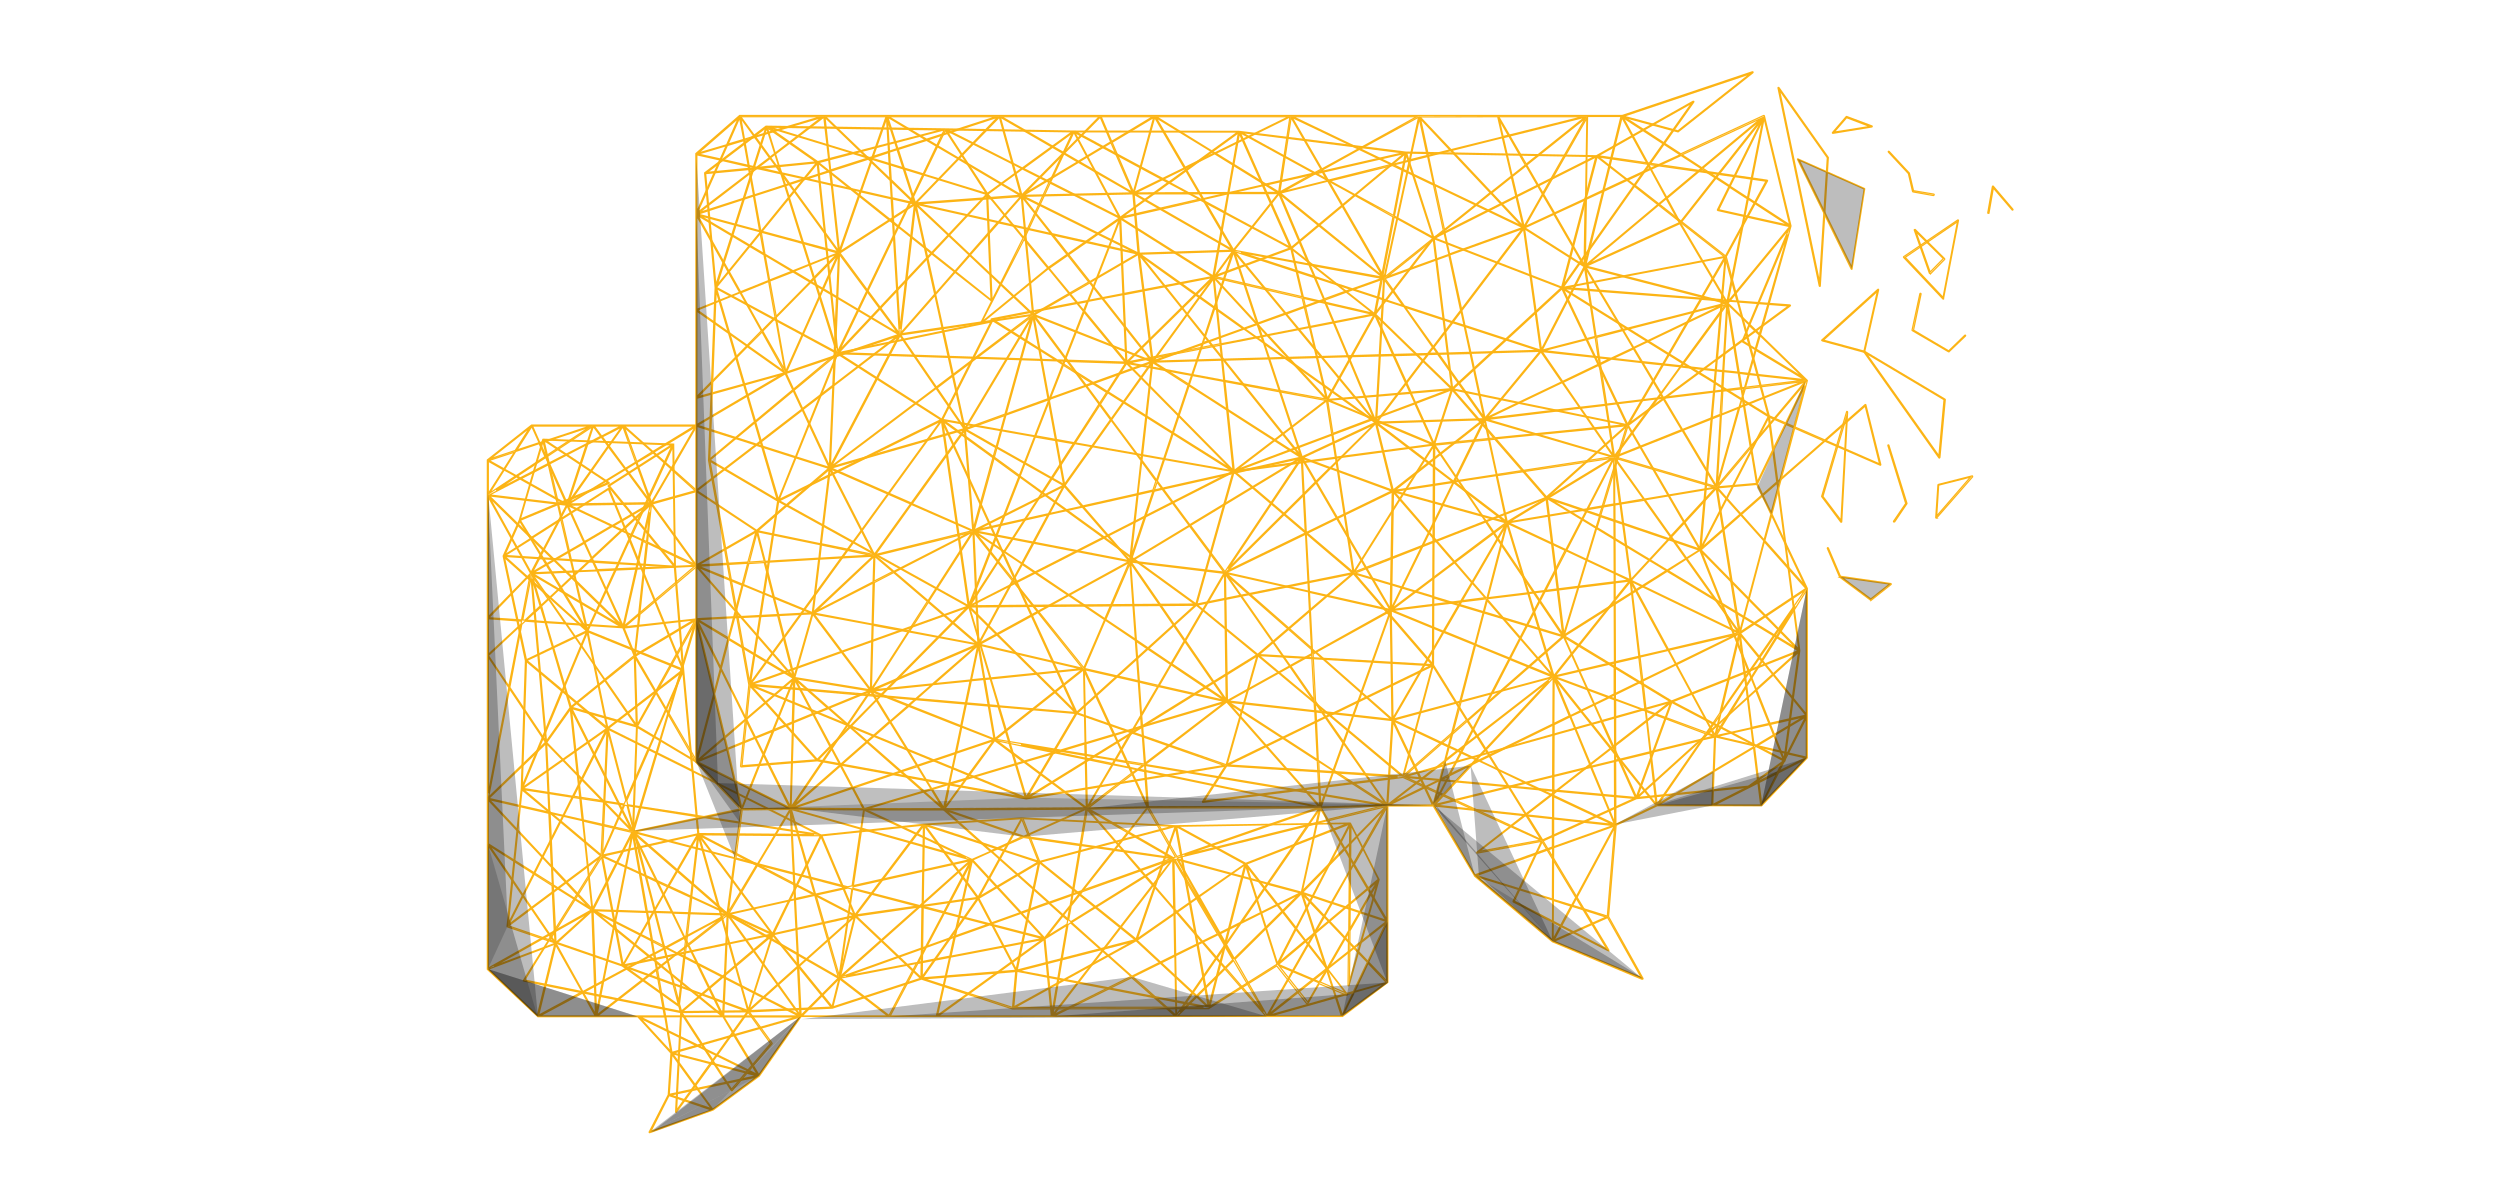 <?xml version="1.0" encoding="UTF-8"?>
<!-- Generator: Adobe Illustrator 28.0.0, SVG Export Plug-In . SVG Version: 6.00 Build 0)  -->
<svg xmlns="http://www.w3.org/2000/svg" xmlns:xlink="http://www.w3.org/1999/xlink" version="1.1" id="Layer_1" x="0px" y="0px" viewBox="0 0 1023.9 493.3" style="enable-background:new 0 0 1023.9 493.3;" xml:space="preserve">
<style type="text/css">
	.st0{fill:none;stroke:#FCB415;stroke-width:0.5;stroke-miterlimit:10;}
	.st1{opacity:0.3;fill:#232323;enable-background:new    ;}
	.st2{opacity:0.5;}
</style>
<g>
	<g>
		<path class="st0" d="M276.9,455.6C276.8,455.6,276.8,455.6,276.9,455.6c-0.2,0-0.2-0.1-0.2-0.2l2.1-40.7l-64.2-12.9    c-0.1,0-0.1-0.1-0.2-0.1c0-0.1,0-0.1,0-0.2l10.1-16.2l-16.7-5.7c0,0-0.1,0-0.1-0.1l0,0c0,0,0,0,0,0h0c0,0,0,0,0,0c0,0,0,0,0,0    s0,0,0,0c0,0,0-0.1,0-0.1l0,0c0,0,0,0,0,0c0,0,0,0,0-0.1l5.8-56.2l1.7-52.5l-9.1-42.8c0,0,0,0,0,0l0,0c0,0,0,0,0,0v0v0    c0,0,0-0.1,0-0.1l6.6-14.7l9.6-33c0,0,0,0,0,0c0-0.1,0.1-0.1,0.1-0.1l0,0c0,0,0,0,0,0s0,0,0,0l0,0h0h0c0,0,0,0,0,0h0c0,0,0,0,0,0    h0c0,0,0,0,0.1,0c0,0,0,0,0,0l53.3,2c0,0,0,0,0,0l0,0c0,0,0,0,0,0c0,0,0,0,0,0c0,0,0,0,0,0l0,0c0,0,0,0,0.1,0l0,0c0,0,0,0,0,0l0,0    c0,0,0,0,0,0h0l0,0h0h0c0,0,0,0,0,0l0,0c0,0,0,0,0,0c0,0,0,0,0,0c0,0,0,0,0,0l0,0h0c0,0,0,0,0,0l0,0c0,0,0,0,0,0.1l0,0l0,0    c0,0,0,0,0,0c0,0,0,0.1,0,0.1v0v0c0,0,0,0,0,0l0,0c0,0,0,0,0,0l0.7,50.1v0l3.4,42.3l0,0l3.8,41.2l52.5,26.3l42-4.4c0,0,0,0,0,0    l40.2-2.6c0,0,0,0,0,0h0l0,0h0l0,0c0,0,0,0,0,0c0,0,0,0,0,0l0,0c0,0,0,0,0,0l0,0l62.9,3.2l71.5-1.1c0,0,0,0,0,0l0,0h0    c0,0,0,0,0.1,0l0,0c0,0,0,0,0,0c0,0,0.1,0,0.1,0.1c0,0,0,0,0,0l11.7,23l0,0c0,0,0,0,0,0v0l0,0v0h0c0,0,0,0,0,0l0,0c0,0,0,0,0,0    l0,0v0v0l0,0c0,0,0,0,0,0l0,0c0,0,0,0,0,0l0,0c0,0,0,0,0,0.1l0,0c0,0,0,0,0,0v0l0,0c0,0,0,0,0,0l-12.3,43.3c0,0.1-0.1,0.1-0.2,0.2    c-0.1,0-0.2-0.1-0.2-0.2l0.2-21.5l-8.5,14.8l8,10.3c0.1,0.1,0.1,0.2,0,0.3c-0.1,0.1-0.2,0.1-0.3,0.1l-11.2-4.7l-4.7,8.2    c0,0.1-0.1,0.1-0.2,0.1c0,0-0.1,0-0.2-0.1l-12.3-15.5l-27.9,17.5c0,0,0,0,0,0l0,0l0,0c0,0,0,0,0,0l0,0c0,0,0,0,0,0    c0,0-0.1,0-0.1,0l-80.2,0.1l0,0c0,0,0,0-0.1,0L377.4,401l-36.5,11.9c0,0,0,0,0,0l0,0c0,0,0,0,0,0l0,0h0h0c0,0,0,0,0,0l0,0    c0,0,0,0,0,0l0,0h0l-34,1.5l9.3,12.8c0.1,0.1,0.1,0.2,0,0.3l-16.3,19.1c0,0.1-0.1,0.1-0.2,0.1c-0.1,0-0.1,0-0.2-0.1l-7.6-11.6    L277,455.5C277,455.6,276.9,455.6,276.9,455.6z M279.1,415.2l-2,39.5l14.5-20.2L279.1,415.2z M292.1,434.5l7.5,11.6l16-18.7    l-9.2-12.8L292.1,434.5z M279.3,414.7l12.6,19.4l14.1-19.7L279.3,414.7z M287.5,407.5l-8,6.8l25.8-0.3L287.5,407.5z M214.9,401.4    l63.7,12.8l-0.6-2.2c-0.1,0-0.1,0-0.2,0l-23-16.4l-30-10.3L214.9,401.4z M278.3,411.2l0.8,2.9l8-6.8l-8-2.9L278.3,411.2z M327,396    l-20,17.9l33.4-1.4L327,396z M287.9,407.2l18.3,6.6l-5-17.9L287.9,407.2z M316.5,383.1l-9.7,30.4l19.9-17.8L316.5,383.1z     M301.5,395.7l5,17.8l9.6-30.2L301.5,395.7z M435.8,401.5l-20.1,11.1l77.2-0.1L435.8,401.5z M378.5,400.9l36.2,11.7l1.3-14.7    L378.5,400.9z M416.5,397.8l-1.3,14.6l20-11L416.5,397.8z M350.3,375.4l-9.2,37l35.9-11.7L350.3,375.4z M436.4,401.2l58,11.1    l-29.1-27L436.4,401.2z M510.2,354.6l-14.7,57.6l27.5-17.3L510.2,354.6z M327.4,395.7l13.4,16.5l9.1-36.6L327.4,395.7z     M465.7,385.1l29.1,27l-7.6-42L465.7,385.1z M487.6,369.8l7.6,41.8l14.6-57.4L487.6,369.8z M256.4,396.2l21.4,15.3l0-0.2l-2.1-8    L256.4,396.2z M523.9,395.6l11.7,14.8l4.6-7.9L523.9,395.6z M276.3,403.4l1.7,6.7l0.7-5.8L276.3,403.4z M279.1,404l8.3,3    l13.6-11.5l-2.5-8.9l-17.8,3.7L279.1,404z M540.7,402.2l10.4,4.4l-7.4-9.5L540.7,402.2z M276.1,402.9l2.6,0.9l1.5-13.4l-7,1.5    L276.1,402.9z M255.8,395.6l19.9,7.2l-2.8-10.8L255.8,395.6z M523.6,395l16.7,7.1l3.1-5.3l-8.7-11.1L523.6,395z M552.9,381.2    l-0.2,20.7l11.4-40.2L552.9,381.2z M417.3,397.6l18.5,3.5l28-15.4L417.3,397.6z M400.6,368.2l-22.7,32.3l38.1-3.1L400.6,368.2z     M350.7,375.2l26.5,25.1l0.4-29L350.7,375.2z M378.1,371.2l-0.4,28.8l22.5-32L378.1,371.2z M425.8,353.4l-9.2,43.9l48.3-12.4    L425.8,353.4z M400.9,367.9l15.3,29.1l9.1-43.5L400.9,367.9z M535,385.4l8.6,11l8.8-15.3l0.1-10.4L535,385.4z M316.8,382.8    l10.3,12.7l22.4-20L316.8,382.8z M298.9,386.5l2.4,8.7l14.4-12.2L298.9,386.5z M268,373.3l-12.6,21.9l17.3-3.6L268,373.3z     M225.2,385l29.6,10.2l-8.4-44.1L225.2,385z M246.8,350.9l8.4,44l12.7-22.2l-3.6-13.8L246.8,350.9z M510.7,354.9l12.5,39.6    l7.3-14.2L510.7,354.9z M530.8,380.7l-7,13.5l10.6-8.9L530.8,380.7z M268.3,372.8l4.8,18.7l7.1-1.5l2.6-22.5l-9.1-4.2L268.3,372.8    z M283.3,367.6l-2.5,22.3l17.6-3.7l-3.8-13.4L283.3,367.6z M295.1,373.1l3.7,13.1l17-3.6L295.1,373.1z M531,380.3l3.7,4.8    l17.8-14.9l0.3-32.1L531,380.3z M208.3,379.2l16.4,5.6l20.9-33.5L208.3,379.2z M426.1,353.1l39.2,31.5l16-46.1L426.1,353.1z     M481.5,339.1l-15.7,45.4l21.3-14.8L481.5,339.1z M326.4,362.9l-9.5,19.5l32.8-7.4L326.4,362.9z M286.7,342.3l29.7,40l9.6-19.5    L286.7,342.3z M294.9,372.5l20.9,9.6l-29.3-39.4L294.9,372.5z M553,370.3l-0.1,10l11.1-19.2L553,370.3z M510.5,353.9l20.3,26    l21.9-42.4L510.5,353.9z M229.6,336.7l-21.2,41.9l37.6-28.1L229.6,336.7z M213.8,323.5l-5.6,54.7l21.1-41.8L213.8,323.5z     M378.2,338.3l-27.5,36.4l27-3.9L378.2,338.3z M336.6,342.3l13.6,32.3l27.6-36.6L336.6,342.3z M326.6,362.5l23.2,12.1l-13.5-31.9    L326.6,362.5z M283.3,367.2l11.1,5.1l-8.3-29.5L283.3,367.2z M264.8,359.2l3.4,13.1l5.2-9.1L264.8,359.2z M378.6,338.3l-0.5,32.5    l22.1-3.2L378.6,338.3z M553.3,338l-0.3,31.8l11.5-9.7L553.3,338z M481.9,338.6l5.6,30.8l22.3-15.5L481.9,338.6z M379,338.1    l21.6,29.3l10.4-18.9L379,338.1z M411.4,348.6l-10.2,18.6l23.9-14.1L411.4,348.6z M274,362.9l8.9,4.1l2.8-24.4L274,362.9z     M264.6,358.6l9,4.1l12-20.8l-23.9,5.4L264.6,358.6z M286.9,341.9l39.3,20.4l9.8-20L286.9,341.9z M247.1,350.6l17,7.8l-2.9-11    L247.1,350.6z M482.4,338.4l27.8,15.2l41.7-16.3L482.4,338.4z M419,335.3l6.8,17.5l54.5-14.4L419,335.3z M411.6,348.3l13.6,4.4    l-6.7-17.1L411.6,348.3z M255.8,329.8l-9,20.4l14.4-3.2l-4.4-17.1L255.8,329.8z M229.8,336.3l16.4,13.8l1-21.6l-12.5-1.9    L229.8,336.3z M247.7,328.5l-0.9,20.9l8.6-19.7L247.7,328.5z M379.5,337.8l31.7,10.3l7.1-12.8L379.5,337.8z M257.2,330l4.4,16.9    l24.2-5.4l-0.7-7.1L257.2,330z M286.2,341.4l47.2,0.4l-47.9-7.4L286.2,341.4z M285.5,334l49.5,7.7l-51.1-25.6L285.5,334z     M214.4,323.4l15.1,12.7l4.8-9.6L214.4,323.4z M257.1,329.6l28,4.3l-1.6-18l-17.7-8.8l-9.1,20.8L257.1,329.6z M247.7,328.1    l7.9,1.2l0.7-1.5l-7.3-28L247.7,328.1z M235,326.1l12.3,1.9l1.3-28.7L235,326.1z M249.1,298.7l7.4,28.4l8.9-20.3L249.1,298.7z     M214.2,322.9l20.3,3.2l13.7-27.1L214.2,322.9z M230.4,283.3l-16.3,39.2l34.3-24.1L230.4,283.3z M215.6,270.9l-1.7,51l16.1-38.9    L215.6,270.9z M265.9,306.7l17.5,8.7l-3.7-40.1L265.9,306.7z M249.2,298.3l16.4,8.2l13.8-31.4L249.2,298.3z M240.8,258.8l8.1,39.2    l30.5-23.5L240.8,258.8z M230.6,282.9l17.9,14.9l-8-38.6L230.6,282.9z M215.8,270.5l14.5,12.1l9.9-23.7L215.8,270.5z M240.8,258.3    l38.7,15.7l-17.5-42.6l-8.5-0.5L240.8,258.3z M262.4,231.4l17.1,41.6l-3.3-40.8L262.4,231.4z M206.6,228.3l9,41.9l24.6-11.8    L206.6,228.3z M234.1,229.7l6.5,28.1l12.4-26.9L234.1,229.7z M206.8,227.9l32.7,29.4l-17.3-28.4L206.8,227.9z M222.8,228.9    l17.2,28.3l-6.3-27.6L222.8,228.9z M262.2,231l13.8,0.9l-14.7-18l-3.2,7L262.2,231z M261.5,213.5l14.8,18l-0.7-48.6L261.5,213.5z     M253.6,230.5l8.1,0.5l-3.9-9.6L253.6,230.5z M234,229.2l19.2,1.2l4.4-9.6l-8.4-20.4l-19,12.2L234,229.2z M222.5,228.5l11,0.7    l-3.8-16.3l-12.1,7.7L222.5,228.5z M206.9,227.5l15.1,1l-4.6-7.6L206.9,227.5z M212.9,213.5l-6.1,13.7l10.4-6.6L212.9,213.5z     M249.3,200C249.3,200,249.4,200,249.3,200c0.1,0,0.2,0.1,0.2,0.1l8.3,20.2l3.1-6.8l-11.8-14.4c0,0-0.1-0.1,0-0.2    c0-0.1,0-0.1,0.1-0.1l25.9-16.6l-51.9-2l26.2,17.4c0.1,0,0.1,0.1,0.1,0.2c0,0.1-0.1,0.1-0.1,0.2l-20.6,8.6l1.3,5.6l19.1-12.2    C249.2,200,249.3,200,249.3,200z M213.1,213.1l4.4,7.1l12.2-7.8l-1.3-5.7L213.1,213.1z M249.6,199l11.5,14.1l14.1-30.5L249.6,199z     M222.4,180.8l-9.3,31.8l15.1-6.3L222.4,180.8z M222.8,180.4l5.9,25.7l20.2-8.4L222.8,180.4z"></path>
	</g>
	<g>
		<path class="st0" d="M266.1,463.9c-0.1,0-0.1,0-0.2-0.1c-0.1-0.1-0.1-0.2,0-0.2l7.8-15.2l1.1-17.1l-13.6-14.9h-40.9    c-0.1,0-0.1,0-0.1-0.1L199.6,397c0,0,0,0,0-0.1c0,0,0,0,0,0l0,0c0,0,0-0.1,0-0.1v-51.1c0,0,0,0,0,0v-18.6c0,0,0,0,0,0v-58.7    c0,0,0,0,0,0v-15.3c0,0,0,0,0,0v-50.4c0,0,0,0,0,0v-14.3c0,0,0,0,0,0c0-0.1,0-0.1,0.1-0.1l18-14.2c0,0,0.1,0,0.1,0l0,0h0h0    c0,0,0,0,0,0h0h0h0h0c0,0,0,0,0,0H243c0,0,0,0,0,0h12.2h0l0,0h30h0c0,0,0,0,0,0l0,0l0,0h0h0c0.1,0,0.2,0.1,0.2,0.2l0,0    c0,0,0,0,0,0c0,0,0,0,0,0l0,0c0,0,0,0,0,0l0,0c0,0,0,0,0,0v0v0c0,0,0,0.1,0,0.1l-10.1,17.5l10.1,9c0.1,0.1,0.1,0.1,0.1,0.2    c0,0.1-0.1,0.1-0.2,0.2l-18.2,5.1l18.3,25.3c0,0,0,0.1,0,0.1c0,0,0,0,0,0v0c0,0,0,0,0,0.1c0,0,0,0.1,0,0.1c0,0,0,0,0,0l-23.3,19.6    l-0.5,4.5l23.6-2.6c0,0,0,0,0.1,0h0c0,0,0,0,0,0c0,0,0,0,0.1,0l0,0c0,0,0,0,0,0c0,0,0,0,0,0h0c0,0,0,0,0.1,0l0,0l0,0h0v0    c0,0,0,0,0,0.1c0,0,0,0.1,0,0.1l-11.5,38.5l11.5,19.7c0,0.1,0,0.2,0,0.3c-0.1,0.1-0.2,0.1-0.3,0l-14.6-8.7l-11,36.9l44.1-9.2    c0.1,0,0.1,0,0.2,0.1c0.1,0,0.1,0.1,0.1,0.2l-2.6,19.9l8.9,2.3l13.4-22.5c0,0,0,0,0-0.1l0,0c0,0,0,0,0,0h0h0c0,0,0,0,0,0h0h0l0,0    c0,0,0,0,0,0l0,0c0,0,0,0,0,0s0,0,0,0c0,0,0,0,0,0c0,0,0,0,0.1,0l0,0c0,0,0,0,0,0h0c0,0,0,0,0,0h0c0,0,0,0,0,0h0c0,0,0.1,0,0.1,0    c0,0,0,0,0,0l28.7,8.1l1.1-7.7c0-0.1,0.1-0.1,0.1-0.2c0.1,0,0.1,0,0.2,0l44.1,20.7l7.5-3.3l-19.1-17c-0.1-0.1-0.1-0.2,0-0.3    c0.1-0.1,0.2-0.1,0.3-0.1l32.5,11.2l25.9-11.6c0,0,0,0,0,0l0,0c0,0,0,0,0,0l0,0c0,0,0,0,0,0s0,0,0,0l0,0l0,0h0c0,0,0,0,0,0l0,0    c0,0,0,0,0,0h0c0,0,0,0,0,0l0,0h0h0c0,0,0,0,0,0l0,0l0,0h0c0,0,0,0,0,0l0,0h0h0c0,0,0,0,0,0l0,0h0h0c0,0,0,0,0,0l0,0c0,0,0,0,0,0    c0,0,0,0,0,0c0,0,0.1,0,0.1,0l16.8,9.7l7.9-10.1c0-0.1,0.1-0.1,0.2-0.1c0.1,0,0.1,0,0.2,0.1l11.6,20.3l58.8-20.4c0,0,0,0,0,0l0,0    l0,0c0,0,0,0,0,0c0,0,0,0,0,0l0,0h0l0,0c0,0,0,0,0,0s0,0,0,0l0,0h0l0,0c0,0,0,0,0,0c0,0,0.1,0,0.1,0l0,0h0l0,0c0,0,0,0,0,0    s0,0,0,0l0,0c0,0,0,0,0,0l0,0h0c0,0,0,0,0,0c0,0,0,0,0,0l0,0c0,0,0,0,0,0c0,0,0,0,0,0.1l3,5.1l24.2-6c0,0,0,0,0.1,0h0c0,0,0,0,0,0    l0,0c0,0,0,0,0,0h0l0,0c0,0,0,0,0.1,0c0,0,0.1,0,0.1,0.1l0,0c0,0,0,0,0,0l0,0c0,0,0,0,0,0v0c0,0,0,0,0,0l0,0c0,0,0,0,0,0    c0,0,0,0,0,0l0,0c0,0,0,0,0,0c0,0,0,0.1,0,0.1v47.4c0,0,0,0,0,0v25c0,0,0,0,0,0.1c0,0,0,0.1-0.1,0.1l-18.5,13.9c0,0,0,0,0,0l0,0    c0,0,0,0,0,0l0,0c0,0,0,0,0,0l0,0c0,0,0,0,0,0l0,0c0,0,0,0,0,0l0,0c0,0,0,0,0,0l0,0c0,0,0,0,0,0l0,0c0,0,0,0,0,0l0,0h0l0,0l0,0    l0,0c0,0,0,0,0,0l0,0c0,0,0,0,0,0v0c0,0,0,0,0,0s0,0,0,0l0,0c0,0,0,0,0,0l0,0c0,0,0,0,0,0c0,0,0,0,0,0l0,0c0,0,0,0,0,0l0,0h0l0,0    h0l0,0c0,0,0,0,0,0l0,0c0,0,0,0,0,0l0,0c0,0,0,0,0,0c0,0,0,0,0,0s0,0,0,0l0,0c0,0,0,0,0,0c0,0,0,0,0,0h0l0,0h0l0,0h0l0,0    c0,0,0,0,0,0l0,0c0,0,0,0,0,0l0,0c0,0,0,0,0,0l0,0c0,0,0,0,0,0l0,0h0l0,0c0,0,0,0,0,0l0,0c0,0,0,0,0,0s0,0,0,0l0,0h0l0,0    c0,0,0,0,0,0l0,0c0,0,0,0,0,0l0,0c0,0,0,0,0,0l0,0h0l0,0c0,0,0,0,0,0h-30.8l0,0l0,0H328.1L311,440.7c0,0,0,0,0,0c0,0,0,0,0,0    l-18.9,13.9c0,0,0,0,0,0l0,0c0,0,0,0,0,0l0,0c0,0,0,0,0,0s0,0,0,0h0c0,0,0,0,0,0c0,0,0,0,0,0l0,0c0,0,0,0,0,0c0,0,0,0,0,0l0,0    c0,0,0,0,0,0l0,0c0,0,0,0,0,0L266.1,463.9C266.1,463.9,266.1,463.9,266.1,463.9z M274,448.7l-7.4,14.6l24.8-8.7L274,448.7z     M286,446.1l5.9,8.2l17.9-13.2L286,446.1z M274.7,448.5l16.7,5.6l-5.8-7.9L274.7,448.5z M275.2,431.9l-1.1,16.3l11.2-2.4    L275.2,431.9z M275.5,431.6l10.3,14.1l24.1-5.1L275.5,431.6z M301.1,424.1l9.7,16.1l16.6-23.6L301.1,424.1z M286.2,428.3l24,11.8    l-9.6-15.9L286.2,428.3z M275.8,431.3l33.1,8.6l-23.2-11.4L275.8,431.3z M273.7,422.6l1.5,8.4l9.9-2.8L273.7,422.6z M262.2,417    l12.5,13.6l-1.4-8.2L262.2,417z M273.6,422.1l12.1,5.9l14.8-4.2l-4.4-7.4h-23.4L273.6,422.1z M296.5,416.5l4.4,7.2l25.5-7.2H296.5    z M262.2,416.5l11,5.4l-0.9-5.4H262.2z M520.4,416.1h29l-2.4-7.5L520.4,416.1z M482.3,416.1h36.1l-16.7-19.2L482.3,416.1z     M431.7,416.1h49.5l-17.7-15.7L431.7,416.1z M384.3,416.1h46.3l-3-31.3L384.3,416.1z M364.6,416.1h18.9l5.4-24l-13,2.5    L364.6,416.1z M328.5,416.1h35.1l-19.9-15.3L328.5,416.1z M296.4,416.1h30.7l-30-15.3L296.4,416.1z M272.6,416.1h23l-24.8-20.2    l-1.5,1.2L272.6,416.1z M261.2,416.1h10.9l-3.3-18.7l-24.1,18.7H261.2z M221.1,416.1h22.7l-5.2-9.4L221.1,416.1z M344.2,400.6    l19.9,15.3l11.2-21.3L344.2,400.6z M200.1,396.9l20,18.9l7.1-29.1L200.1,396.9z M227.6,387l-7,28.8l17.8-9.6L227.6,387z     M505.8,392.9l13.1,23l19.3-33.9L533,366L505.8,392.9z M464,400.1l17.6,15.7l-0.4-24.2L464,400.1z M326.9,391.2l1.2,24.6    l15.2-15.2L326.9,391.2z M543.3,397.3l-23.4,18.5l27-7.6L543.3,397.3z M389.3,392l-5.3,23.8l42.9-31L389.3,392z M247.2,402    l-2.7,13.7l24.3-18.9l-0.5-3l-2.4-1.9L247.2,402z M547.4,408.5l2.4,7.2l4.3-9.1L547.4,408.5z M297.1,400.3l30.2,15.4l-29.1-40.6    L297.1,400.3z M451.6,389.6l-20,26l31.6-15.7L451.6,389.6z M481.5,391.4l0.4,24.2l16-23.2l-5.5-6.4L481.5,391.4z M554.6,406.4    l-4.3,9.1l16.9-12.7L554.6,406.4z M298.7,375.1l28.9,40.4l-1.2-24.6L298.7,375.1z M271.1,395.6l24.4,19.9l-10.1-20.7l-8.1-4.1    L271.1,395.6z M437.4,378.7l-6.2,36.8l20.1-26.1L438.5,378L437.4,378.7z M286.1,395.2l9.9,20.3l0.7-14.9L286.1,395.2z     M538.4,382.5l-18.8,32.9l23.5-18.6L538.4,382.5z M238.9,406.5l5,8.9l-0.4-11.4L238.9,406.5z M428,384.5l2.9,30.1l6-35.6    L428,384.5z M498.2,392.7l-15,21.8l18.3-18L498.2,392.7z M243.9,403.8l0.4,10.7l2.4-12.2L243.9,403.8z M502.1,396.5l15.4,17.8    l-12.3-20.9L502.1,396.5z M543.6,397l3.6,11.1l7.1-2l5.7-12l-5.5-5.7L543.6,397z M227.8,386.5l10.9,19.6l4.8-2.6l-1.1-30.3    L227.8,386.5z M560.3,394.5l-5.4,11.5l12.9-3.6L560.3,394.5z M242.9,373.2l1.1,30.1l2.9-1.6l4.3-21.8L242.9,373.2z M560.5,394    l7.5,7.8v-23.6L560.5,394z M251.5,380.3l-4.2,21.2l18.2-9.8L251.5,380.3z M326.9,390.7l16.4,9.4l-9.6-33.4l-7.9,1.8L326.9,390.7z     M285.8,394.5l10.9,5.6l1.1-25.2l-15.7,12.2L285.8,394.5z M349.2,364.2L344,400l32.3-28.7L349.2,364.2z M376.8,371.4L344.7,400    l34.4-12.3l7.3-13.8L376.8,371.4z M451.8,389.3l11.8,10.5l17.5-8.7l-0.3-18.6l-8.5-9.8L451.8,389.3z M378.8,388.2l-32.4,11.6    l29.3-5.6L378.8,388.2z M334.2,366.6l9.5,32.9l5.2-35.4l-1.6-0.4L334.2,366.6z M538.7,382l4.8,14.6l10.8-8.5l-11.9-12.5L538.7,382    z M268.8,394.3l0.4,2.3l1.2-1L268.8,394.3z M200,346.4v50.1l24.7-13.9L200,346.4z M498.5,392.4l3.3,3.8l3.1-3.1l-3.2-5.4    L498.5,392.4z M224.9,383l-22.6,12.7l24.9-9.3L224.9,383z M268.7,393.6l2.1,1.7l6.2-4.8l-4.3-2.2l-4.5,2.4L268.7,393.6z     M277.8,390.4l7.4,3.8l-3.4-6.9L277.8,390.4z M379.4,388l-3.2,6.1l12.8-2.5l1.7-7.7L379.4,388z M554.9,388.1l5.3,5.6l7.4-15.6    L554.9,388.1z M266.3,391.7l1.8,1.5l-0.4-2.3L266.3,391.7z M502,387.3l3.3,5.5l0,0l-3.2-5.6L502,387.3z M502.3,386.8l3.2,5.7    l26.4-26.1l-23.7,11.8L502.3,386.8z M492.8,385.8l5.4,6.2l3.3-4.8l-2.6-4.4L492.8,385.8z M391.2,383.8l-1.7,7.8l37.4-7.2    l-21.6-5.6L391.2,383.8z M251.6,379.8l14.3,11.6l1.7-0.9l-0.9-5.2l-14.7-7.5L251.6,379.8z M481.2,373.1l0.3,17.8l10.6-5.2    L481.2,373.1z M298.6,374.5l27.9,15.9l-1.1-21.9L298.6,374.5z M267.2,385.6l0.8,4.8l4.1-2.2L267.2,385.6z M273.1,388.1l4.2,2.2    l4.2-3.3l-1.3-2.7L273.1,388.1z M438.9,377.8l12.6,11.3l20.5-26.6l-3-3.4L438.9,377.8z M267.2,385l5.5,2.8l7.4-4l-4.8-9.9    l-10.1-0.3L267.2,385z M542.6,375.2l12,12.6l13.2-10.4l-22.2-7.4L542.6,375.2z M386.8,374l-7.1,13.5l11.1-4l1.8-8L386.8,374z     M499.3,382.6l2.5,4.2l0.1-0.1l-2.4-4.2L499.3,382.6z M280.6,384l1.3,2.6l13.9-10.8L280.6,384z M499.8,382.4l2.3,4l5.4-7.8    L499.8,382.4z M227.5,381.5l0.2,4.5l13.4-12.1L227.5,381.5z M225.3,382.8l2,3l-0.2-4L225.3,382.8z M481.2,372.4l11.3,13.1l6.1-3    l-17.8-30.1L481.2,372.4z M252.1,377.4l14.6,7.4l-1.9-11.1l-11.8-0.4L252.1,377.4z M418.5,374l9.3,10.1l7.2-9.2l-5.4-4.9    L418.5,374z M405.9,378.5l21.3,5.5l-9.1-9.9L405.9,378.5z M275.7,374l4.7,9.7l16.8-9L275.7,374z M435.3,375.2l-6.6,8.4l8.3-5.1    l0.3-1.6L435.3,375.2z M393,375.6l-1.7,7.7l13.2-4.7L393,375.6z M200.5,346.4l24.5,36l2-1.1l-0.9-18.6L200.5,346.4z M481.1,351.9    l18,30.4l0.2-0.1l-17.1-30L481.1,351.9z M482.7,352.3l16.9,29.7l8.4-4.2l10.9-15.8L482.7,352.3z M533.6,366.5l4.9,15l3.5-6.2    L533.6,366.5z M226.6,362.9l0.9,18.1l14.7-8.3L226.6,362.9z M244.3,373.9l6.9,5.6l0.4-1.9L244.3,373.9z M393.1,375.2l12.1,3.1    l12.6-4.5l-19.6-21.2L393.1,375.2z M437.7,376.7l0.9,0.8l30.2-18.8l-1.8-2l-23.7,8.5l-4.6,5.8L437.7,376.7z M519.3,362.2    l-10.5,15.3l23.7-11.8L519.3,362.2z M243.6,373l8.2,4.2l0.8-3.9L243.6,373z M545.7,369.6l21.9,7.3l-13.3-22.6L545.7,369.6z     M554.7,354l13.3,22.6v-45.9L554.7,354z M435.6,374.8l1.7,1.5l0.8-4.7L435.6,374.8z M387,373.6l5.7,1.5l4.8-21.4L387,373.6z     M533.9,366.1l8.4,8.8l2.9-5L533.9,366.1z M430,369.9l5.3,4.7l3-3.8l0.7-4.1L430,369.9z M275.5,373.6l21.9,0.7l-37.6-32.7    L275.5,373.6z M310.4,354.2l-11.9,20l26.9-6l-0.5-10.2L310.4,354.2z M260,341.1l37.8,32.9l3-22.4L260,341.1z M398.4,352.2    l19.8,21.4l11-4l-23.3-20.8L398.4,352.2z M265.1,373.2l9.9,0.3l-15.4-31.4L265.1,373.2z M377.2,371l9.4,2.4l10.7-20.4L377.2,371z     M301.2,351.8l-2.9,21.7l11.6-19.4L301.2,351.8z M253,372.9l11.6,0.4l-5.5-31.4L253,372.9z M243,372.6l9.6,0.3l6.1-30.8L243,372.6    z M226.3,355l16.1,17.1l-3.8-36l-13.3-3L226.3,355z M238.9,336.3l3.8,35.8l16.1-31.2L238.9,336.3z M472.5,362.4l8.2,9.5l-0.4-19.8    L472.5,362.4z M226.6,362.4l14.7,9.3l-15-16L226.6,362.4z M349.3,363.8l27.4,7.1l20.6-18.4l-47.9,10.7L349.3,363.8z M439.4,366.5    l-0.6,3.6l3.7-4.7L439.4,366.5z M406.3,348.7l23.4,20.8l9.3-3.3l3.3-19.9l-23.1-3.3L406.3,348.7z M533.5,365.5l11.8,4l8.9-15.5    l-3.5-6L533.5,365.5z M325.3,358l0.5,10l7.8-1.7l-1.9-6.6L325.3,358z M332.2,359.8l1.8,6.4l12.3-2.7L332.2,359.8z M442.8,346.3    l-3.3,19.7l3.5-1.2l13-16.6L442.8,346.3z M519.6,361.8l13.4,3.6l6.1-28l-3.2,0.8L519.6,361.8z M539.5,337.2l-6.1,27.7l17-17.3    l-6.7-11.5L539.5,337.2z M456.5,348.3l-12.8,16.2l23-8.2l-6.5-7.5L456.5,348.3z M332.1,359.3l15.1,3.9l1.8-0.4l3.4-23.3l-28.3-8    L332.1,359.3z M352.9,339.6l-3.4,23.1l47.7-10.6L352.9,339.6z M200,345.6l26.2,16.5l-0.3-6.9L200,327.7V345.6z M469.4,358.8    l2.9,3.3l7.5-9.7L469.4,358.8z M482.4,351.8l36.7,9.9l16.1-23.4l-53.1,13.1L482.4,351.8z M325.3,357.6l6.3,1.6l-7.5-26.2    L325.3,357.6z M467.4,356.5l1.7,2l9.7-6L467.4,356.5z M310.6,353.8l14.3,3.7l-1.2-25.5L310.6,353.8z M460.8,348.9l6.3,7.2    l12.6-4.5L460.8,348.9z M200.4,327.5l25.4,27.1l-1-21.5L200.4,327.5z M551,347.7l3.4,5.8l12.7-22.3L551,347.7z M462.4,340.8    l18.2,10.5l0.8-0.3l-11.4-20L462.4,340.8z M352.9,339.2l42.7,12L354,331.8L352.9,339.2z M260.1,340.7l40.7,10.6l2.6-19.5    L260.1,340.7z M460.4,348.4l19.1,2.8l-17.4-10l-3.8,4.9L460.4,348.4z M540.2,331.1l-55.1,19.1l50.6-12.5L540.2,331.1z M387.5,332    l18.4,16.4l12.7-5.7L387.5,332z M456.8,347.9l3,0.4l-1.7-2L456.8,347.9z M442.9,345.9l13.5,1.9l1.4-1.8l-12.5-14.4L442.9,345.9z     M544.2,336.1l6.6,11.3l16.7-17L544.2,336.1z M419.9,342.6l22.5,3.2l2.4-14.4L419.9,342.6z M446.1,331.9l11.9,13.8l3.7-4.7    L446.1,331.9z M238.9,335.8l19.7,4.5L237,318.1L238.9,335.8z M234.2,290.2l24.9,49.7l1.6-42.2L234.2,290.2z M236.9,317.4    l21.5,22.1L234.1,291L236.9,317.4z M261,297.9l-1.5,41.1l10.7-35.7L261,297.9z M540.3,331.7l-4.1,5.9l2.9-0.7L540.3,331.7z     M540.8,331.3l-1.2,5.5l3.9-1L540.8,331.3z M225.2,332.7l13.2,3l-1.9-18.1l-12.6-13L225.2,332.7z M200.2,327l24.6,5.6l-1.3-28    L200.2,327z M208.7,282.1l-8.6,44.4l23.3-22.5L208.7,282.1z M200,269.1v55.8l8.4-43.3L200,269.1z M223.9,304.1l12.5,12.9    l-2.8-26.5L223.9,304.1z M270.6,303.1l13.9,8.3l-10.8-18.7L270.6,303.1z M219.5,254.7l4.3,48.8l9.7-13.7L223.3,255L219.5,254.7z     M208.8,281.5l14.6,21.8l-4.3-48.6l-4-0.3l-1.4,1.3L208.8,281.5z M261.1,297.4l9.2,5.5l3.2-10.7l-4.8-8.3L261.1,297.4z     M234.2,289.7l26.1,7.4l-12.6-18.3L234.2,289.7z M248,278.6l12.6,18.2l-0.8-27.7L248,278.6z M260.2,269.5l0.8,27.3l7.4-13.3    L260.2,269.5z M268.9,283.5l4.8,8.2l10.8-36.2L268.9,283.5z M223.7,255l10.2,34.4l13.6-11l-15.8-22.9L223.7,255z M260.3,268.7    l8.3,14.3l16-28.8L260.3,268.7z M200,268.5l8.4,12.5l4.8-24.8L200,268.5z M232.1,255.6l15.6,22.6l12-9.7l-4.6-11.4L232.1,255.6z     M261.5,256.5l-1.3,11.7l24-14.3L261.5,256.5z M200,253.4V268l13.4-12.4l0.2-1.2L200,253.4z M255.6,257.2l4.3,10.6l1.2-11.2    L255.6,257.2z M231.8,255.2l22.5,1.5l-25.6-15l-3.8,3.6L231.8,255.2z M261.6,251.9l-5.6,4.8l5.2-0.6L261.6,251.9z M260.9,233.1    l-5.3,23.3l6-5.1l2-18.4L260.9,233.1z M244.9,233.8l10.3,22.5l5.2-23.2L244.9,233.8z M234.5,236.4l20.1,19.6l-10.1-22.2l-7.5,0.3    L234.5,236.4z M229.1,241.4l24.7,14.5l-19.7-19.2L229.1,241.4z M223.6,254.6l7.7,0.5l-6.6-9.6l-2.9,2.7L223.6,254.6z M219.5,254.3    l3.7,0.3l-1.8-5.9l-2.2,2.1L219.5,254.3z M215.6,254l3.5,0.2l-0.3-3.2L215.6,254z M214.1,253.9l0.9,0.1l3.7-3.5l-1.2-14.1    L214.1,253.9z M200.2,253l13.4,0.9l3.5-18.4L200.2,253z M200,203.6v49l17.3-17.8L200,203.6z M264,232.9l-1.9,18l22.4-19L264,232.9    z M217.9,237l1.2,13.2l2.1-2L217.9,237z M218.1,236.1l3.5,11.8l2.8-2.6L218.1,236.1z M218.3,235.5l6.5,9.4l3.7-3.4L218.3,235.5z     M218.3,235l10.5,6.2l5.1-4.8l-2.1-2L218.3,235z M232.4,234.4l1.8,1.7l2.1-1.9L232.4,234.4z M226.9,229.6l-8.5,5l13-0.6    L226.9,229.6z M200.6,203.9l16.9,30.5l4.8-9.2L200.6,203.9z M222.7,225.5l-4.6,8.8l8.5-5L222.7,225.5z M227.3,229.4l4.7,4.6    l4.8-0.2l5.4-5l-2.9-6.3L227.3,229.4z M242.3,229.2l-4.9,4.6l6.9-0.3L242.3,229.2z M242.6,228.8l2.1,4.5l15.8-0.7l2.5-11.2    l-8.3-3.9L242.6,228.8z M263.4,221.7l-2.5,11l2.7-0.1l1.1-10.2L263.4,221.7z M265.2,222.5l-1.1,10l20.2-0.9L265.2,222.5z     M265.2,222l19.3,9.1l-17.7-24.4L265.2,222z M222.9,225.1l4.1,4l12.1-7l-6.8-14.9L222.9,225.1z M239.6,222.2l2.8,6.2l11.9-11.1    l-3.5-1.7L239.6,222.2z M200.4,203.1l22.2,21.7l9.4-17.9L200.4,203.1z M263.5,221.2l1.3,0.6l1.3-12L263.5,221.2z M232.7,207.1    l6.7,14.7l10.9-6.4L232.7,207.1z M255.1,217.3l8,3.8l3.2-14.2L255.1,217.3z M251.3,215.4l3.4,1.6l10.5-9.7L251.3,215.4z     M233.2,206.9l17.6,8.3l15.1-8.8L233.2,206.9z M256.1,192.3l-23.1,14.1l33.2-0.5L256.1,192.3z M200.5,202.7l30.8,3.7L213,196.2    L200.5,202.7z M213.5,196l18.4,10.3l-7.2-16L213.5,196z M225.1,190l7.2,16.1l7.8-23.9L225.1,190z M249.2,183.1L233.1,206l22.8-14    L249.2,183.1z M275,192.3l-7.9,13.6l17.6-4.9L275,192.3z M260.9,189.4l5.9,16.3l8-13.7l-7.3-6.5L260.9,189.4z M240.7,182    l-7.7,23.4l16-22.7l-2.7-3.6L240.7,182z M256.5,192.1l9.5,12.8l-5.5-15.3L256.5,192.1z M206.5,192.5l-6,9.5l10.6-7L206.5,192.5z     M200,188.9v13.2l6.2-9.7L200,188.9z M211.5,195.3l-8.3,5.5l9.5-4.9L211.5,195.3z M211.9,195l1.2,0.7l11.5-5.9l-1.1-2.4L211.9,195    z M206.7,192.2l4.7,2.6l11.8-7.8l-2.4-5.3l-9.6,3.2L206.7,192.2z M200.3,188.6l6.1,3.4l4.3-6.8L200.3,188.6z M249.5,182.7l6.7,9.1    l4.1-2.5l-5.2-14.5L249.5,182.7z M267.8,185.2l7.2,6.4l9.7-16.7L267.8,185.2z M223.8,187.2l1.1,2.4l15.4-7.9l2.3-6.9L223.8,187.2z     M255.7,175l5.1,14l6.3-3.9L255.7,175z M216.9,175.2l-16.1,12.7l10.2-3.4L216.9,175.2z M221.3,181.6l2.3,5.1l17.9-11.8    L221.3,181.6z M255.7,174.5l11.7,10.4l17-10.4H255.7z M217.8,174.7l-6.1,9.6l9.1-3L217.8,174.7z M246.7,178.9l2.6,3.5l5.3-7.5    L246.7,178.9z M243,174.7l-2.2,6.7l5.2-2.7L243,174.7z M218.1,174.5l3,6.8l20.5-6.8H218.1z M243.4,174.5l3,4.1l7.9-4.1H243.4z"></path>
	</g>
</g>
<g>
	<g>
		<path class="st0" d="M658.7,389.4C658.7,389.4,658.7,389.4,658.7,389.4l-38.9-20c-0.1-0.1-0.1-0.2-0.1-0.3l11.6-24.5l-26.3,4.8    c-0.1,0-0.2,0-0.2-0.1c0-0.1,0-0.2,0.1-0.3l13.5-10.5l-43.8-20.1l-81.9,10.2c-0.1,0-0.2,0-0.2-0.1c0-0.1,0-0.2,0-0.2l9.3-14.5    l-81.5,13.4c0,0,0,0,0,0h0l0,0c0,0,0,0,0,0l-85.6-15.6l-31.1,2.5c-0.1,0-0.1,0-0.2-0.1c0,0-0.1-0.1-0.1-0.2l3.4-33.3l-16.5-92    c0,0,0,0,0,0l2.7-70.7l-4.3-46.8c0,0,0,0,0,0c0,0,0,0,0,0c0,0,0,0,0,0c0,0,0-0.1,0-0.1l0,0v0c0,0,0,0,0-0.1c0,0,0,0,0,0h0    c0,0,0,0,0,0l25.1-19.1c0,0,0,0,0,0l0,0c0,0,0,0,0,0l0,0c0,0,0,0,0,0c0,0,0,0,0.1,0c0,0,0,0,0,0h0c0,0,0,0,0,0s0,0,0,0h0h0    c0,0,0,0,0,0h0h0l0,0l0,0c0,0,0,0,0,0h0l73.2,1.1c0,0,0,0,0,0l52.6,0.9l0,0l0,0l67.8,0.1h0c0,0,0,0,0,0h0l0,0c0,0,0,0,0,0l0,0    c0,0,0,0,0,0l68.3,8.5l78.1,1.5l39.6-22.3c0.1,0,0.2,0,0.3,0c0.1,0.1,0.1,0.2,0,0.3L676,66.9l47.7,6.9c0.1,0,0.1,0.1,0.2,0.1    c0,0.1,0,0.1,0,0.2L707,105.1l4.9,18.2l21.2,1.6c0.1,0,0.2,0.1,0.2,0.2c0,0.1,0,0.2-0.1,0.2L715.9,138l8.7,32.3l22.8,9.9    l16.5-14.5c0.1,0,0.1-0.1,0.2,0c0.1,0,0.1,0.1,0.1,0.2l6.1,24.4c0,0.1,0,0.2-0.1,0.2c-0.1,0.1-0.1,0.1-0.2,0l-22.6-9.8l-19.3,16.9    l9,68.9c0,0,0,0,0,0l0,0v0l0,0v0c0,0,0,0,0,0l-6.1,45.1c0,0,0,0.1,0,0.1l0,0c0,0,0,0,0,0l0,0c0,0,0,0,0,0l0,0c0,0,0,0,0,0    c0,0,0,0,0,0c0,0,0,0,0,0l0,0c0,0,0,0,0,0l0,0c0,0,0,0,0,0c0,0,0,0,0,0l0,0c0,0,0,0,0,0s0,0,0,0c0,0,0,0,0,0c0,0,0,0,0,0l0,0l0,0    l0,0c0,0,0,0,0,0l0,0c0,0,0,0,0,0l-14.7,10.7c0,0-0.1,0-0.1,0l-46,4.7L632,344.4l26.9,44.7c0,0.1,0,0.2,0,0.3    C658.8,389.4,658.8,389.4,658.7,389.4z M620.2,369.1l37.9,19.6l-26.5-43.9L620.2,369.1z M618.8,338.6l-13,10.1l25.2-4.6    L618.8,338.6z M625.3,333.6l6.5,10.4l37.6-17l-31.8-2.9L625.3,333.6z M619.2,338.3l11.9,5.5l-6.2-9.9L619.2,338.3z M575.9,318.4    l42.9,19.7l5.9-4.6l-7-11.3L575.9,318.4z M618.2,322.3l6.8,11l11.9-9.2L618.2,322.3z M502.4,313.7l-9.2,14.4l79.2-9.9L502.4,313.7    z M638,323.7l31.8,2.9l-9.2-20.5L638,323.7z M703.2,297.3l-32.4,29.3l45.3-4.6l14.4-10.4L703.2,297.3z M348.7,297.4l71.2,29.2    l-11.1-37.1l-48.3-4.2L348.7,297.4z M463.8,300.3l-42.5,26.3l80.1-13.1L463.8,300.3z M409.3,289.5l11,36.9l20.2-34.2L409.3,289.5z     M335.1,311.2l83.2,15.2l-69.9-28.7L335.1,311.2z M661,305.9l9.2,20.4l14-38.4L661,305.9z M441,292.3l-20.1,34l42.4-26.2    L441,292.3z M684.7,287.7l-14,38.5l32.1-29L684.7,287.7z M617.9,321.9l19.5,1.8l23-17.9l-4.6-10.2l-46.2,12.9L617.9,321.9z     M575.8,318l41.6,3.8l-8.2-13.2L575.8,318z M503.1,313.3l70.9,4.5l-29.5-24.7L503.1,313.3z M545,293l29.6,24.7l12-44.9L545,293z     M600.9,295.4l-25.4,22.3l33.5-9.4L600.9,295.4z M586.9,272.9l-11.9,44.5l25.6-22.5L586.9,272.9z M307.2,281l-3.3,32.6l30.4-2.4    L307.2,281z M464.3,300l37.9,13.2l12.6-44.5L464.3,300z M515.2,268.6l-12.6,44.4l41.6-20.2L515.2,268.6z M703.5,297l26.9,14.1    l-11.3-28.2L703.5,297z M307.8,281l26.9,30l13.3-13.5L307.8,281z M719.5,282.6l11.2,28.2l5.9-43.7L719.5,282.6z M601.3,295.1    l8.2,13.1l46.3-13l-15.4-34.3L601.3,295.1z M656.3,295.5l4.5,10l22.8-17.7L656.3,295.5z M441.3,292l22.4,7.8l51-31.6L490,247.9    L441.3,292z M308.4,280.8l39.9,16.4l11.8-11.9L308.4,280.8z M685.1,287.4l18.1,9.5l15.9-14.4l-3-7.4L685.1,287.4z M640.8,261.1    l15.3,34l27.9-7.8L640.8,261.1z M587.1,272.4l13.9,22.4l38.9-34.1l-52.7-15.8L587.1,272.4z M515.7,268.5l28.9,24.2l41.4-20.1    L515.7,268.5z M409.2,289.1l31.1,2.7l-43.1-42.7L409.2,289.1z M421.1,248.4l19.9,43.3l48.4-43.8L421.1,248.4z M397.3,248.6    l42.9,42.5l-19.6-42.7L397.3,248.6z M361,284.9l47.8,4.1l-12-40.3L361,284.9z M640.8,260.5l43.8,26.6l31.3-12.4L705,247.4    L682.8,234L640.8,260.5z M308,280.3l52.5,4.5l35.5-36L308,280.3z M716.4,274.9l2.9,7.3l16.6-15L716.4,274.9z M349.5,222.3    L307.6,280l88.7-31.7L349.5,222.3z M318.9,205.4l-11.5,74.2l41.7-57.5L318.9,205.4z M290.8,188.9l16.2,90.3l11.5-74L290.8,188.9z     M705.6,247.8l10.7,26.7l20.2-8L705.6,247.8z M515.7,268.1l70.7,4.1L554.3,235L515.7,268.1z M555,235.1l31.7,36.7l0.1-27.2    L555,235.1z M490.4,247.8l24.7,20.2l38.5-32.9L490.4,247.8z M696.7,225.2l40,40.7l-8.9-68L696.7,225.2z M705.3,247.1l30.3,18.3    l-38.7-39.4L705.3,247.1z M587.2,244.4l52.6,15.8l-31.3-46.4l-21.2,8.3L587.2,244.4z M653.9,216.5L640.7,260l41.7-26.3    L653.9,216.5z M608.9,213.6l31.1,46l-6.8-55.5L608.9,213.6z M633.7,204.2l6.8,55.3l13.1-43.2L633.7,204.2z M416.2,238.7l-18.5,9.4    l22.7-0.2L416.2,238.7z M349.7,222l46.8,26l-10.9-75.5L349.7,222z M416.6,238.5l4.3,9.4l68.4-0.5l-37.2-27L416.6,238.5z     M410.8,227.1l-13.4,20.8l18.6-9.5L410.8,227.1z M386.2,173.4l10.7,74.1l10.7-27.5L386.2,173.4z M505.4,193.4l-15.2,54l63.6-12.8    L505.4,193.4z M452.5,220.2l37.3,27.1l15.1-53.8L452.5,220.2z M683.2,233.7l21.5,13l-8.5-21.3L683.2,233.7z M407.9,220.6    l-10.1,25.9l12.9-19.9L407.9,220.6z M555,234.7l31.8,9.5l0.1-22L555,234.7z M411.1,226.6l5.3,11.5l35.3-18l-24.8-18L411.1,226.6z     M587.1,182.8l-32.3,51.4l32.1-12.5L587.1,182.8z M505.8,193.2l48.3,41l-7.1-46.5L505.8,193.2z M547.4,187.6l7.1,46.5l32.5-51.8    L547.4,187.6z M654.1,216.1l28.7,17.4l13.1-8.2l-40.4-13.7L654.1,216.1z M408.1,220l2.8,6.2l15.7-24.3l-8.9-6.5L408.1,220z     M655.6,211.1l40.3,13.7l-29.2-50.2L655.6,211.1z M666.9,174.2l29.3,50.3l5.9-67.7l-6.4-3.9L666.9,174.2z M724.3,171.2L697,224.3    l30.7-26.9L724.3,171.2z M702.5,157.1l-5.8,67l27.5-53.5L702.5,157.1z M319.2,205.1l30.2,16.7l35.8-49.3L319.2,205.1z     M587.6,182.8l-0.2,38.8l20.9-8.2L587.6,182.8z M427.2,201.8l25,18.1l52.5-26.8l-64.5-11.4L427.2,201.8z M386.3,172.6l21.5,46.9    l9.5-24.3L386.3,172.6z M635.2,204.7l18.5,11.2l1.4-4.5L635.2,204.7z M587.7,182.3l20.9,31l24.4-9.5l-20.8-23.9L587.7,182.3z     M633.8,203.7l21.3,7.2l11-36.2L633.8,203.7z M343.1,145l-24,59.6l66.2-32.7L343.1,145z M290.8,188.4l27.5,16.2l-9.2-31.4    L290.8,188.4z M309.5,172.9l9.3,31.6l23.7-59L309.5,172.9z M612.7,179.7l20.7,23.8l32.5-29.1L612.7,179.7z M417.8,195l9,6.5    l12.8-19.8l-15.6-2.7L417.8,195z M724.7,170.9l3.4,26.2l18.9-16.5L724.7,170.9z M386.7,172.3l30.8,22.4l6.2-15.9L386.7,172.3z     M440.4,181.4l63.9,11.3l-50.6-31.8L440.4,181.4z M501.7,156.3l3.8,36.4l37.5-28.7L501.7,156.3z M545.5,178.2l-38.4,14.4l39.8-5.3    L545.5,178.2z M461.9,148.9l43.1,43.6l-3.8-36.3L461.9,148.9z M543.3,164.2l-36.8,28.2l38.9-14.6L543.3,164.2z M453.9,160.5    l50,31.4l-42.5-43L453.9,160.5z M747.8,180.4l22,9.6l-5.9-23.7L747.8,180.4z M293.3,119.1l-2.6,68.9l18.3-15.3L293.3,119.1z     M545.9,178l1.4,9.2l39.2-5.2l-24.3-10.1L545.9,178z M594.8,159.8l-7.2,22l24.2-2.4L594.8,159.8z M562.8,171.6l24.1,10.1    l-7.4-16.3L562.8,171.6z M579.9,165.2l7.4,16.3l7.1-21.8L579.9,165.2z M424.2,178.5l15.7,2.8l13.3-20.6l-17.7-11.1L424.2,178.5z     M595.3,159.7l17.1,19.6l52.8-5.3L595.3,159.7z M386.1,171.8l37.7,6.7l11.4-29.2l-2.3-1.5l-34.1-1.1L386.1,171.8z M543.8,164.1    l2.1,13.4l15.9-6L543.8,164.1z M595.2,159.3l71,14.6l-26.5-55.6L595.2,159.3z M640.3,118.5l26.3,55.2l16.6-28.5L640.3,118.5z     M683.6,145.4l-16.3,28l28-20.7L683.6,145.4z M293.5,118.2l15.9,54.2l33.2-27.7L293.5,118.2z M343.8,144.9l41.9,26.8l12.6-25    L343.8,144.9z M544.4,163.9l17.9,7.5l17.1-6.4l-1.8-3.9L544.4,163.9z M702.5,156.6l21.6,13.4l-8.6-31.7l-12.2,9L702.5,156.6z     M578,161l1.7,3.8l13.5-5.1L578,161z M563.1,129.2l-19.2,34.4l33.5-2.9L563.1,129.2z M501.6,155.8l41.3,7.6L519,137.5l-18.9,3.7    L501.6,155.8z M536.7,134.1l6.9,29.1l19.1-34.2L536.7,134.1z M519.5,137.4l23.6,25.6l-6.8-28.9L519.5,137.4z M563.8,129.6l14.1,31    l16.4-1.4L563.8,129.6z M435.7,149.1l17.8,11.2l7.4-11.5l-24.8-0.8L435.7,149.1z M587.4,97.8l7.5,61.1l44.5-41L587.4,97.8z     M563.4,128.7l31.1,30.1L587,98L563.4,128.7z M696.1,152.6l6,3.7l0.8-8.8L696.1,152.6z M462.5,148.6l38.7,7.2l-1.5-14.4    L462.5,148.6z M683.8,145l11.9,7.4l7.2-5.3l2.1-23.9l-8.1-0.6L683.8,145z M433.7,147.9l1.6,1l0.4-1L433.7,147.9z M436.3,147.5    l24.5,0.8L444,127.9L436.3,147.5z M496.9,113.9L462,148.2l37.7-7.4L496.9,113.9z M460.3,120.7l1.2,27.4l34.9-34.4L460.3,120.7z     M444.2,127.4l16.9,20.5l-1.2-27.2l-14.2,2.7L444.2,127.4z M433,147.4l2.9,0.1l7.8-20l-2.6-3.2l-34.3,6.6L433,147.4z M399,146.3    l33.2,1.1L406,131c-0.1,0-0.1-0.1-0.1-0.2c0-0.1,0.1-0.2,0.2-0.2l34.7-6.7l-11.4-13.9l-27.1,22.1c-0.1,0.1-0.2,0-0.3,0    c-0.1-0.1-0.1-0.2-0.1-0.3l17.1-34.3l-14.5-17.6l1.8,43.1c0,0.1,0,0.2-0.1,0.2c-0.1,0-0.2,0-0.2,0L381.6,104l-38,40.4l62.5-12.9    c0.1,0,0.2,0,0.2,0.1c0,0.1,0.1,0.2,0,0.2L399,146.3z M705.4,123.2l-2,23.5l12-8.9l-3.8-14.2L705.4,123.2z M344.8,144.5l53.7,1.8    l7.3-14.4L344.8,144.5z M640.6,118.2l42.8,26.6l13-22.3L640.6,118.2z M293.4,117.7l49.2,26.5L323,81.4L293.4,117.7z M335.1,66.9    l8,77l24.5-51L335.1,66.9z M368,93.1l-24.2,50.4l37.5-39.8L368,93.1z M323.3,81l19.3,61.6L334.7,67L323.3,81z M497.3,114l2.8,26.8    l18.6-3.6L497.3,114z M712,123.7l3.8,13.9l16.7-12.3L712,123.7z M497.6,113.8l21.5,23.3l17-3.3l-2.8-11.7L497.6,113.8z     M533.9,122.2l2.7,11.5l25.5-5L533.9,122.2z M529.1,101.7l33.8,26.7l7.6-39.6L555,80.1L529.1,101.7z M533.8,121.7l28.5,6.6    l-33.1-26.1L533.8,121.7z M571,88.9l-7.5,39l23.3-30.3L571,88.9z M441.5,124.3l2.3,2.8l1.4-3.5L441.5,124.3z M419.4,98.1    l-17.3,33.8l27-22.1L419.4,98.1z M429.7,109.9l11.6,14l4.2-0.8l12.9-33.2L429.7,109.9z M705.4,122.8l6,0.5l-4.6-16.9L705.4,122.8z     M458.6,90.3L445.9,123l14-2.7L458.6,90.3z M381.9,103.7l24,19.1L404.1,80L381.9,103.7z M697.1,122.1l7.9,0.6l1.5-16.7    L697.1,122.1z M641.4,117.8l55.2,4.3l9.7-16.7L641.4,117.8z M497.8,113.3l35.5,8.2l-4.6-19.6L497.8,113.3z M459,89.7l1.3,30.5    l36.1-6.9L459,89.7z M587.6,97.5l52,20.1l14-53.3L587.6,97.5z M669.4,76.3l-29.2,41.4l66-12.6L669.4,76.3z M654.1,64.3l-13.8,52.5    L669.1,76L654.1,64.3z M308.7,69.2l-15,47.6l29.2-35.9l-4-12.7L308.7,69.2z M289,71.1l4.2,45.6l15-47.4L289,71.1z M501.8,87.4    l-4.5,25.6l31-11.4L501.8,87.4z M459.3,89.4l37.5,23.6l4.6-25.8l-9.7-5.2L459.3,89.4z M419.6,97.6l9.8,11.9l29-20.2L430.1,75    L419.6,97.6z M669.7,75.9l37,28.9l16.6-30.6l-47.6-6.8L669.7,75.9z M368.2,92.8l13.4,10.6l22.4-23.8l-25.6-7.9L368.2,92.8z     M517.6,76l11.3,25.3l25.7-21.4l-15.9-8.7L517.6,76z M501.9,87l26.4,14.2l-11.2-25.1l-13.9,3.2L501.9,87z M404.6,79.5l14.6,17.7    l10.4-22.5l-10.9-5.5L404.6,79.5z M576.1,62.7l11.1,34.5l65.9-33.1L576.1,62.7z M571.1,88.5l15.7,8.6l-10.9-33.7L571.1,88.5z     M335.3,66.6l32.6,25.9l10-20.9l-28.5-8.7L335.3,66.6z M440.2,54.3L458.8,89l19.5-14.2L440.2,54.3z M478.8,75l-19.1,13.8l31.4-7.2    L478.8,75z M430.3,74.6l28,14.2l-18.5-34.6L430.3,74.6z M555.3,79.8l15.4,8.4l4.8-25.2L555.3,79.8z M492.3,81.8l9.2,4.9l1.3-7.3    L492.3,81.8z M479.2,74.8l12.6,6.8l11.1-2.6l4.3-24.6L479.2,74.8z M319.3,68.2l3.9,12.3l11.2-13.8L319.3,68.2z M539.3,71.1    l15.6,8.6L575,62.9L539.3,71.1z M387.7,53.5l16.7,25.7l14-10.2L387.7,53.5z M378.5,71.4l25.4,7.8l-16.7-25.8L378.5,71.4z     M507.6,54.7l-4.3,24.2l13.7-3.1L507.6,54.7z M654.7,64.3l14.6,11.4l5.9-8.4L654.7,64.3z M508,54.4l9.4,21.2l20.7-4.7L508,54.4z     M440.6,54l38.2,20.5l28.1-20.4L440.6,54z M419.2,69l10.7,5.4l9.3-20L419.2,69z M350.2,62.7l27.9,8.5l8.6-18L350.2,62.7z     M508.6,54.3l30.1,16.5l35.9-8.2L508.6,54.3z M313.6,52.4l-24,18.2l18.8-1.8L313.6,52.4z M388,53.2l30.7,15.6L439.1,54L388,53.2z     M314,52.5l-5.1,16.2l9.9-1L314,52.5z M314.3,52.4l4.8,15.4l15.1-1.5L314.3,52.4z M654.6,63.8l20.9,3l17.4-24.6L654.6,63.8z     M315.2,52.4l19.7,13.8l13.8-3.6L315.2,52.4z M315.4,52.1l34,10.4l36.1-9.3L315.4,52.1z"></path>
	</g>
	<g>
		<path class="st0" d="M745.3,117.3c-0.1,0-0.2-0.1-0.2-0.2L728.2,36c0-0.1,0-0.2,0.1-0.2c0.1,0,0.2,0,0.3,0.1l20.2,28.6    c0,0,0,0.1,0,0.1l-3.3,52.6C745.5,117.3,745.4,117.3,745.3,117.3C745.3,117.3,745.3,117.3,745.3,117.3z M728.8,36.9l16.4,78.6    l3.2-50.9L728.8,36.9z"></path>
	</g>
	<g>
		<path class="st0" d="M795.9,122.5c-0.1,0-0.1,0-0.2-0.1l-16-16.9c0,0-0.1-0.1-0.1-0.2c0-0.1,0-0.1,0.1-0.2l22.1-15    c0.1,0,0.2-0.1,0.2,0c0.1,0,0.1,0.1,0.1,0.2l-6.1,31.9C796.1,122.4,796.1,122.5,795.9,122.5C796,122.5,796,122.5,795.9,122.5z     M780.3,105.4l15.5,16.4l5.9-31L780.3,105.4z"></path>
	</g>
</g>
<g>
	<g>
		<path class="st0" d="M672.6,401.1C672.6,401.1,672.6,401.1,672.6,401.1l-36.8-15.4c0,0,0,0,0,0l0,0l0,0c0,0,0,0,0,0l0,0    c0,0,0,0,0,0l-31.9-26.9c0,0,0,0,0-0.1L587,330.1l-18.8,0c0,0,0,0,0,0l0,0l-27.4,0.8c0,0,0,0,0,0l-70.6,0h0c0,0,0,0,0,0l-25,0.5h0    c0,0,0,0,0,0c0,0,0,0,0,0l0,0h0l-58.5,0.3h0c0,0,0,0,0,0h-32.8c0,0,0,0,0,0l-30.1-0.2c0,0,0,0,0,0l-20.1,0.2h0    c-0.1,0-0.1,0-0.2-0.1L285,312.2c0,0,0,0,0,0c0,0,0,0,0,0l0,0c0,0,0,0,0,0l0,0c0,0,0,0,0,0l0,0c0,0,0,0,0,0l0,0c0,0,0,0,0,0    s0,0,0,0l0,0c0,0,0,0,0-0.1c0,0,0,0,0,0v-58.4c0,0,0,0,0,0v-21.9c0,0,0,0,0,0V201v0v-38.1c0,0,0,0,0,0V87.7c0,0,0,0,0,0V63.1v0    c0,0,0,0,0,0v0v0c0,0,0,0,0,0l0,0c0,0,0,0,0,0c0,0,0,0,0,0c0,0,0,0,0,0c0,0,0,0,0-0.1c0,0,0,0,0,0s0,0,0,0l0,0l0,0v0c0,0,0,0,0,0    c0,0,0,0,0,0s0,0,0,0c0,0,0,0,0-0.1c0,0,0,0,0,0c0,0,0,0,0,0c0,0,0,0,0,0l0,0c0,0,0,0,0,0l0,0l17.8-15.5c0,0,0.1-0.1,0.1-0.1h34.6    h0l0,0c0,0,0,0,0,0h25.6h0h0h46.1c0,0,0,0,0,0h41.3h0h0h22.2c0,0,0,0,0,0h0h55.8c0,0,0,0,0,0s0,0,0,0l0,0H581c0,0,0,0,0,0s0,0,0,0    h0.3l0,0l0,0h32.1h0H650c0,0,0,0,0,0h14.2l0,0c0,0,0,0,0,0l0,0l0,0c0,0,0,0,0,0l0,0c0,0,0,0,0,0l0,0c0,0,0,0,0,0l0,0    c0,0,0.1,0,0.1,0l24.1,15.7l33.9-15.7c0.1,0,0.1,0,0.2,0c0,0,0.1,0,0.1,0.1l0,0v0l0,0l0,0v0l0,0c0,0,0,0,0,0l10.9,45.1    c0,0,0,0,0,0.1l0,0c0,0,0,0,0,0v0c0,0,0,0,0,0v0v0c0,0,0,0,0,0l0,0c0,0,0,0,0,0l0,0c0,0,0,0,0,0L721,137.1l19.1,18.6    c0,0,0,0,0.1,0.1c0,0,0,0,0,0v0c0,0,0,0,0,0c0,0,0,0,0,0l0,0c0,0,0,0,0,0c0,0,0,0.1,0,0.1c0,0,0,0,0,0v0c0,0,0,0,0,0l-14.5,54.6    l14.5,30.5c0,0,0,0,0,0l0,0c0,0,0,0,0,0v0l0,0c0,0,0,0,0,0.1v69.3c0,0,0,0,0,0l0,0v0v0l0,0c0,0,0,0.1-0.1,0.1L721.5,330l0,0    c0,0,0,0,0,0l0,0c0,0,0,0,0,0c0,0,0,0,0,0l0,0c0,0,0,0,0,0l0,0c0,0,0,0,0,0l0,0l0,0l0,0l0,0l0,0c0,0,0,0,0,0c0,0,0,0,0,0v0h0l0,0    c0,0,0,0,0,0l0,0c0,0,0,0,0,0l0,0c0,0,0,0,0,0l0,0c0,0,0,0,0,0l0,0c0,0,0,0,0,0l0,0c0,0,0,0,0,0l0,0c0,0,0,0,0,0l0,0c0,0,0,0,0,0    c0,0,0,0,0,0c0,0-0.1,0-0.1,0h-20c0,0,0,0,0,0h-22.7l-16.8,8l-3.1,37.4l14.1,25.3c0,0.1,0,0.2,0,0.2    C672.7,401,672.7,401.1,672.6,401.1z M636.5,385.5l35.7,14.9l-13.8-24.6L636.5,385.5z M643.9,371.2l-7.5,13.9l21.4-9.5    L643.9,371.2z M605,359.1l30.8,25.9l0.1-16.4L605,359.1z M636.2,368.8l-0.1,15.9l7.3-13.6L636.2,368.8z M644.1,370.8l14.2,4.4    l3-36.3L644.1,370.8z M636.2,368.4l7.5,2.3l17.5-32.4l-24.9,8.9L636.2,368.4z M604.7,358.6l31.1,9.6l0.1-20.8L604.7,358.6z     M587.5,330.1l16.6,28.2l31.7-11.4l0-11.6L587.5,330.1z M636.3,335.4l0,11.4l24.4-8.7L636.3,335.4z M661.7,311.8l0.1,25.8    l16.4-7.8l-14.8-18.4L661.7,311.8z M636.3,335l24,2.6l-24-11.3L636.3,335z M636.4,325.8l24.8,11.7l-9.7-23.2l-15.1,3.7    L636.4,325.8z M651.9,314.2l9.4,22.7l-0.1-25L651.9,314.2z M588.3,329.8l47.6,5.1l0-8.9l-11.1-5.2L588.3,329.8z M355.3,331.2H386    l-7.8-6.8L355.3,331.2z M395.8,319.2l-8.8,12l57.5-0.3l-25.1-18.7L395.8,319.2z M325.1,331l28.4,0.2l-4.4-8.3L325.1,331z     M307.2,323.2l-3.2,8l18.9-0.2L307.2,323.2z M349.5,322.8l4.5,8.4l23.9-7.1l-9-7.9L349.5,322.8z M463.7,317.2l-17.9,13.7l24-0.4    L463.7,317.2z M381.9,323.3l4.6,7.5l2-9.5L381.9,323.3z M307.4,322.8l15.9,7.9l-10.6-21.3L307.4,322.8z M301.3,320.3l2.5,10.5    l3.1-7.7L301.3,320.3z M286.2,312.7l17.2,18l-2.6-10.7L286.2,312.7z M344.2,313.7l-19.4,17l24.1-8.2L344.2,313.7z M419.9,312    l25,18.7l-0.4-19.8l-12.2-2.5L419.9,312z M389,321.2l-1.9,9.3l8.1-11.1L389,321.2z M325,296l-1,34.5l16.3-24l-7.3-13.8L325,296z     M470.3,330.4l68.4,0L469.3,316L470.3,330.4z M542.7,325.9l-1.6,4.6l24.9-0.7L542.7,325.9z M313,309l10.7,21.4l0.9-34.2l-7.7,3.2    L313,309z M469.3,315.6l70.9,14.8l-5.1-5.8l-66-11.1L469.3,315.6z M378.7,324.3l7,6.1l-4.2-6.9L378.7,324.3z M444.9,311l0.4,19.4    l10.1-17.2L444.9,311z M455.8,313.2l-10,17l17.6-13.5l-1-2.2L455.8,313.2z M535.7,324.7l4.8,5.4l-0.2-4.6L535.7,324.7z     M340.6,306.9L324.9,330l19.1-16.7L340.6,306.9z M583.4,322.7l-14.4,7l17.7,0L583.4,322.7z M702.2,329.7h18.9l-1.1-9L702.2,329.7z     M679.3,329.7h21.8l0.5-13.4L679.3,329.7z M540.7,325.5l0.2,4.1l1.4-3.8L540.7,325.5z M542.8,325.5l24.4,4.1l-21-13.6L542.8,325.5    z M702,316l-0.5,13.5l18.4-9.3l-1.7-13.9L702,316z M603.1,313.1l-15.3,16.4l36.5-9l-18.5-8.8L603.1,313.1z M464,316.9l5.8,12.6    l-1-13.5l-2.8-0.6L464,316.9z M570.5,295.7l-2.1,33.8l13.3-10.3L570.5,295.7z M550.5,304.2l17.5,25.2l2.1-34.3l-15.8-1.8    L550.5,304.2z M676.2,308.2l2.5,21.1l18.1-26.1L676.2,308.2z M583.8,322.5l3.2,6.8l2.5-9.6L583.8,322.5z M697.4,303l-18.1,26.2    l22.4-13.4l0.5-13.9L697.4,303z M663.9,311.3l14.3,17.9l-2.4-20.8L663.9,311.3z M720.4,320.5l1.1,8.7l6.3-12.4L720.4,320.5z     M546.4,315.5l21,13.6l-17.1-24.5L546.4,315.5z M581.9,319.5l-12,9.3l13.3-6.5L581.9,319.5z M728.4,316.5l-6.2,12.2l16.8-17.6    L728.4,316.5z M593.7,317.7l-5.7,10.9l14-15L593.7,317.7z M590,319.5l-2.2,8.7l5.3-10.1L590,319.5z M625.5,320.7l10.4,4.9l0-7.5    L625.5,320.7z M540.7,325.1l1.8,0.3l3.5-9.7l-5.9-3.8L540.7,325.1z M535.3,324.2l4.9,0.8l-0.7-13.4l-35.9-23.3L535.3,324.2z     M469.1,313.1l65.6,11l-32.3-36.6L469.1,313.1L469.1,313.1z M369.4,316l9,7.9l2.9-0.8l-5.6-9.1L369.4,316z M376,313.8l5.6,9.2    l7-2.1l2.6-12.2L376,313.8z M301.1,319.7l5.9,2.9l5.5-13.6l-3.3-6.6l-11.1,4.5L301.1,319.7z M344.5,313.4l4.8,9l19.2-6.5    l-13.4-11.8L344.5,313.4z M582.3,319.3l1.4,2.9l6-3l1.8-7.1L582.3,319.3z M391.6,308.5l-2.6,12.2l6.5-1.9l11.3-15.4L391.6,308.5z     M606.2,311.6l18.7,8.8l11-2.7L636,297L606.2,311.6z M718.6,306.1l1.7,13.9l7.7-3.9l3.8-7.5l-12.6-2.9L718.6,306.1z M285.7,312    l14.9,7.4l-2.9-12.3L285.7,312z M592.1,311.7l-1.9,7.2l3.2-1.6l4.7-9.1l-1-0.5L592.1,311.7z M570.8,295.3l11.3,23.6l9.6-7.4    l1.4-5.6L570.8,295.3z M407.4,303.3l-11.2,15.4l22.7-6.8L407.4,303.3z M636.5,296.8l-0.1,20.8l15-3.7l-8.4-20.3L636.5,296.8z     M598.5,308.4L594,317l8.8-4.3l1.5-1.6L598.5,308.4z M463,314.7l0.8,1.8l1.7-1.3L463,314.7z M732.3,308.8l-3.6,7l10.7-5.4    L732.3,308.8z M355.4,303.8l13.6,11.9l6.4-2.2l-10.9-17.6L355.4,303.8z M702.6,301.8l-0.5,13.7l16.1-9.6l-0.1-0.5L702.6,301.8z     M466.5,315l2.4,0.5l-0.1-2.1l-0.1,0L466.5,315z M539.9,311.4l6.1,4l4-11.1l-8.6-12.4l-2.4-0.3L539.9,311.4z M462.8,314.3l3.1,0.7    l2.1-1.6l-6.1-1L462.8,314.3z M456,312.9l6.2,1.3l-0.9-1.9l-4.5-0.8L456,312.9z M643.3,293.4l8.5,20.4l9.5-2.3l0-2.7l-13.8-17.3    L643.3,293.4z M364.8,295.6l11,17.8l15.5-5.2l2.2-10.5l-21.3-8.4L364.8,295.6z M340.8,306.5l3.5,6.5l10.5-9.2l-7.6-6.7    L340.8,306.5z M461.7,311.8l6.8,1.1l0.2-0.1l-1.1-15l-3.3,1l-4.8,8.2L461.7,311.8z M444.9,310.5l10.7,2.2l0.8-1.4l-11.5-1.9    L444.9,310.5z M468,297.7l1.1,14.8l32.3-24.7L468,297.7z M604.7,311.3l-0.8,0.9l1.3-0.7L604.7,311.3z M457.1,311.1l4.1,0.7l-2-4.3    L457.1,311.1z M408.3,303.4l11.2,8.3l11.9-3.5L408.3,303.4z M292.5,285.1l-6.9,26.3l10.9-9.4L292.5,285.1z M661.7,309.2l0,2.1    l1.4-0.3L661.7,309.2z M605,311l0.7,0.3l30.3-14.8l0.1-18.8L605,311z M296.6,302.5l-10.3,8.8l11.3-4.6L296.6,302.5z M503.3,287.6    l36.2,23.5l-1-19.6L503.3,287.6z M593.5,306l-1.3,5l4.5-3.5L593.5,306z M444.9,309l11.8,2l2.3-4l-2.7-5.8l-11.5,3.4L444.9,309z     M661.7,308.6l1.9,2.3l12.2-3l-1.9-16.7l-12.2-4.5L661.7,308.6z M598.7,308l5.9,2.8l29.7-31.9L600,305.5L598.7,308z M433.1,308.1    l11.4,2.4l0-1.1l-10-1.7L433.1,308.1z M285.4,255.5v54.9l6.9-26.1L285.4,255.5z M732.5,308.4l7.3,1.7V294L732.5,308.4z     M435.3,307.4l9.1,1.5l-0.1-4.2L435.3,307.4z M309.6,302.3l3.1,6.2l3.6-8.9L309.6,302.3z M719.8,305.4l12.3,2.9l7.4-14.7    L719.8,305.4z M393.9,297.8l-2.1,10.2l15.1-5.1L393.9,297.8z M647.8,291.2l13.5,16.8l-0.1-21.4l-2.2-0.8L647.8,291.2z M418.1,305    l14.1,2.9l1.2-0.4L418.1,305z M597.5,307.5l0.8,0.4l0.9-1.7L597.5,307.5z M674.2,291.4l1.9,16.4l20.9-5.1l1.5-2.2L674.2,291.4z     M407.9,302.8l26.5,4.4l10-3l-0.6-29.9L407.9,302.8z M593.6,305.6l3.5,1.6l2.6-2l10.9-21l-12.2,3.3L593.6,305.6z M456.7,301.1    l2.5,5.5l4.4-7.6L456.7,301.1z M297,302.2l1,4.3l11-4.5l-3.6-7.1L297,302.2z M333.4,292.6l7.2,13.5l6.3-9.2l-7.6-6.7L333.4,292.6z     M570.9,294.9l22.3,10.5l4.6-17.8L570.9,294.9z M718.4,305.1l0.7,0.2l19.6-11.7l-21.2,4.8L718.4,305.1z M703.3,301.6L718,305    l-0.8-6.6L703.3,301.6z M611.1,284.1l-10.6,20.5l34.9-27L611.1,284.1z M444.1,275l0.6,29.2l11.3-3.4L444.1,275z M541.9,291.9    l8.3,11.8l3.8-10.5L541.9,291.9z M347.4,296.8l7.7,6.7l9.1-8l-7.6-12.3L347.4,296.8z M393.9,297.4l13.2,5.2l-4.2-24.3l-5.1,0.5    L393.9,297.4z M403.4,278.3l4.1,24.2l35.7-28.3L403.4,278.3z M699.1,300.6l-1.3,1.9l3.9-1L699.1,300.6z M305.8,294.6l3.6,7.3    l7.1-2.9l8.3-20.6L305.8,294.6z M292.7,284.2l4.2,17.5l8.4-7.2l-10-20.1L292.7,284.2z M715.1,281.6l-12.2,19.7l14.3-3.2    L715.1,281.6z M699.3,300.2l2.6,1l-1.4-2.7L699.3,300.2z M700.8,298.1l1.6,2.9l1.9-7.8L700.8,298.1z M444.3,274.3l12.2,26.4    l7.5-2.2l3.2-5.5l-1-13.7L444.3,274.3z M704.8,292.2l-1.9,8.1l12.1-19.4l-0.4-2.8L704.8,292.2z M674.2,290.9l24.7,9.1l1.4-2    l-13.9-25.7l-13.5,6.6L674.2,290.9z M325,278.9l-8,19.9l7.5-3.1L325,278.9z M467.2,293.7l-2.7,4.6l2.9-0.9L467.2,293.7z     M715.4,281l2.1,16.9l22.1-5l-17.9-22L715.4,281z M686.7,272.2l13.8,25.5l3.9-5.7l7.7-32.3L686.7,272.2z M467.6,293.1l0.3,4.2    l33.6-10l-27-6.1L467.6,293.1z M372.5,288.9l21,8.3l3.8-18.3l-15.2,1.5L372.5,288.9z M339.7,290l7.4,6.5l9-13.2L339.7,290z     M636.5,278.2l-0.1,18.1l6.3-3.1L636.5,278.2z M325.5,278.5l-0.5,17l7.8-3.2L325.5,278.5z M357.2,283.3l7.4,12l7.1-6.2    L357.2,283.3z M554.5,292.9l15.2,1.7l-12-10.6L554.5,292.9z M591.3,259l-20.6,35.5l27.2-7.3l6-23.1L591.3,259z M557.8,283.6    l12.3,10.8l-0.7-43.3L557.8,283.6z M295.4,273.8l10.2,20.5l19.3-16.5l-26.4-15.8L295.4,273.8z M569.8,250.2l0.7,43.9l20.4-35.2    L569.8,250.2z M637.1,278.5l6.1,14.6l4-2L637.1,278.5z M541.6,291.4l12.5,1.4l3.3-9.1l-18.6-16.4l-1,0.6l1,19.3L541.6,291.4z     M721.9,270.6l17.9,21.9v-50.6L721.9,270.6z M466.6,279.4l0.9,13l6.6-11.2L466.6,279.4z M326,278.6l7.2,13.6l5.6-2.3L326,278.6z     M538.9,291.1l2.1,0.2l-2.3-3.3L538.9,291.1z M712.4,260.5l-7.3,30.6l9.4-13.6L712.4,260.5z M503.1,287.1l35.3,4l-0.2-3.7    l-9.9-14.3L503.1,287.1z M637,277.6l10.6,13.3l10.9-5.3L637,277.6z M661.6,286.3l12.1,4.5l-1.3-11.6l-10.8,5.3L661.6,286.3z     M326,278l13.3,11.7l16.6-6.8L326,278z M357.6,283l14.5,5.7l9.4-8.2L357.6,283z M604.3,264.3l-5.9,22.8l12.4-3.3l7.2-13.9    L604.3,264.3z M501.9,235.2l0.8,51.7l25.4-14.1L501.9,235.2z M474.8,280.8l26.5,6l-21.6-14.5L474.8,280.8z M528.7,272.9l9.5,13.7    l-1-18.4L528.7,272.9z M485.6,262.4l16.6,24.1l-0.7-51.3L485.6,262.4z M480,271.9l21.6,14.5l-16.3-23.6L480,271.9z M659.5,285.5    l1.7,0.6l0-1.5L659.5,285.5z M637,277.2l21.9,8.1l2.2-1.1l0-12.6L637,277.2z M661.6,271.5l0,12.5l10.7-5.2l-1.1-9.5L661.6,271.5z     M618.4,270.1l-7,13.6l24.3-6.5L618.4,270.1z M285.8,255.4l6.7,28l2.5-9.5L285.8,255.4z M539.1,267.1l18.4,16.2l11.8-32.9    L539.1,267.1z M325.5,277.5l30.7,5l-23.3-30.9L325.5,277.5z M399.6,264.7L358,282.5l23.9-2.4L399.6,264.7z M372.3,258.8    l-15.1,23.5L400,264L372.3,258.8z M333.4,251.5l23.1,30.7l0.7-26.3L333.4,251.5z M357.6,256.1l-0.7,26l15-23.3L357.6,256.1z     M466.6,278.9l7.8,1.8l5-8.6l-14-9.4L466.6,278.9z M715,277.6l0.3,2.8l6.1-9.7l-0.9-1L715,277.6z M400.4,264.5L382.7,280l14.8-1.5    L400.4,264.5z M444.2,273.8l22,5l-1.2-16.5l-12.3-8.3L444.2,273.8z M671.7,269.1l1.1,9.4l13.4-6.5l-3-5.6L671.7,269.1z     M400.7,265.1l-2.8,13.3l5-0.5L400.7,265.1z M401,264.2l2.3,13.7l39.3-4L401,264.2z M712.8,260.1l2.1,16.9l5.4-7.7L712.8,260.1z     M303.9,252.9l20.9,24l-6.3-24.7L303.9,252.9z M319,252.1l6.3,24.8l7.3-25.5L319,252.1z M298.6,261.5l25.6,15.3l-20.8-23.9    l-2.5,0.1L298.6,261.5z M661.1,246.5l-24.2,30.3l24.3-5.7L661.1,246.5z M628.5,250.6l7.9,26.1l24.7-30.9l0-7l-28.3,3.5    L628.5,250.6z M618.6,269.7l17,6.9l-12.9-14.9L618.6,269.7z M622.9,261.4l12.9,14.9l-7.6-25.1L622.9,261.4z M401.3,263.9l42,9.8    l-18.2-22.8L401.3,263.9z M425.5,250.6l18.4,22.9l8.5-19.7l-14.7-9.9L425.5,250.6z M285.7,254.2l9.4,19l3-11.5L285.7,254.2z     M502.8,235.9l25.6,36.7l8.8-4.9l-0.1-1.7L502.8,235.9z M683.5,266.3l3,5.5l24.2-11.8L683.5,266.3z M465.4,262.1l14.2,9.6l5.4-9.2    l-21.9-31.8L465.4,262.1z M661.5,245.9l0.1,25.1l9.6-2.2l-3.5-30.5L661.5,245.9z M720.8,269.2l0.8,1l13.6-21.9L720.8,269.2z     M604.4,263.9l13.8,5.6l4.2-8.1L609.1,246L604.4,263.9z M712.8,259.4l7.7,9.4l18.7-27L712.8,259.4z M668.1,238.8l3.5,29.9    l11.3-2.6L668.1,238.8z M537.5,266.3l0.1,1.1l0.7-0.4L537.5,266.3z M537.5,265.8l1.2,1.1L569,250l-32.7-7.4L537.5,265.8z     M668.3,238.2l15,27.7l28.5-6.7L668.3,238.2z M502.4,234.9l34.7,30.4l-1.2-22.9L502.4,234.9z M591.6,258.6l12.5,5.1l4.7-18.1    l-0.3-0.3l-9.9,1.2L591.6,258.6z M372.6,258.5l27.4,5.2l-19.8-17L372.6,258.5z M380.4,246.3l20.1,17.2l-2-45.3L380.4,246.3z     M414.9,238.1l-13.7,25.3l23.6-12.9L414.9,238.1z M398.9,218.1l2,45.1l13.7-25.4L398.9,218.1z M463.3,230.2l22,31.9l16-27.3    L463.3,230.2z M452.9,253.7l12.1,8.1l-2.2-31L452.9,253.7z M285.9,253.8l12.4,7.4l2.1-8.2L285.9,253.8z M609.2,245.5l13.4,15.5    l5.4-10.4l-2.2-7.4l-16.5,2L609.2,245.5z M722.6,221.9l-9.8,36.9l26.8-17.8L722.6,221.9z M668.1,237.7l43.7,21.1l-27.5-38.6    L668.1,237.7z M684.6,219.9l27.5,38.6l-9.2-58.4L684.6,219.9z M570.4,250l20.7,8.5l6.9-11.9L570.4,250z M357.6,255.6l14.5,2.7    l7.7-12L366,234.5l-7.9,4.1L357.6,255.6z M703.4,200.3l9.2,58l9.8-36.8L703.4,200.3z M333.5,251.1l23.7,4.5l0.4-16.8L333.5,251.1z     M438.1,243.7l14.4,9.7l9.9-23L438.1,243.7z M285.4,232.3v21.1l15.1-0.8l0.6-2.3L285.4,232.3z M301.5,250.7l-0.5,1.9l2.1-0.1    L301.5,250.7z M301.6,250.2l2,2.3l14.9-0.8l-1.8-6.9l-12.4-5.1L301.6,250.2z M317.2,245l1.7,6.7l13-0.7L317.2,245z M317.1,244.5    l15.6,6.4l2.6-21.9l-21.8,1.3L317.1,244.5z M335.7,229l-2.6,21.7l24.4-22.9L335.7,229z M357.9,228l-23.8,22.4l23.5-12.1L357.9,228    z M415.1,237.7l10.1,12.6l12.1-6.6l-18.6-12.5L415.1,237.7z M626.2,243.1l2.1,6.9l4-7.7L626.2,243.1z M285.9,232.3l15.3,17.6    l2.7-10.2L285.9,232.3z M595.7,230.5l-25.3,19.1l27.9-3.5l4.4-7.5L595.7,230.5z M536.3,242.2l32.9,7.4l-21.7-37.1l-12.5,6.1    L536.3,242.2z M585.3,218.5l-15.1,30.7l25.2-19L585.3,218.5z M547.9,212.3l21.5,36.9l0.8-47.7L547.9,212.3z M570.7,201.7    l-0.8,47.3l15.1-30.8L570.7,201.7z M603,238.9l-4.1,7.1l9.3-1.2L603,238.9z M366.4,234.3l13.7,11.7l18-28L366.4,234.3z     M661.5,238.7l0,6.5l5.8-7.2L661.5,238.7z M603.2,238.6l5.5,6.3l0.3,0l7.6-29.4L603.2,238.6z M617.2,214.8l-7.8,30l16.3-2    L617.2,214.8z M304.5,239.4l12.1,5l-3.6-14l-6.3,0.4L304.5,239.4z M418.9,230.8l18.8,12.7l24.6-13.5l-38.9-7.5L418.9,230.8z     M617.5,214.4l8.6,28.3l6.4-0.8l8.5-16.5L617.5,214.4z M502.3,234.5l33.6,7.6l-1.2-23.3L502.3,234.5z M641.5,225.6l-8.4,16.2    l28-3.5l0-3.5L641.5,225.6z M722.8,221.4l16.4,18.4l-13.6-28.7L722.8,221.4z M286.1,231.9l17.9,7.3l2.2-8.5L286.1,231.9z     M661.5,235l0,3.3l5.5-0.7L661.5,235z M596,230.3l6.9,8l13.6-23.4L596,230.3z M358.3,227.9L358,238l7.6-3.9L358.3,227.9z     M661.5,234.6l6.1,2.8l-4.1-30.9l-2.1,0.3L661.5,234.6z M399.7,218.4l15.2,18.9l3.5-6.4L399.7,218.4z M663.9,206.4l4.1,30.9    l16.1-17.4l-10.7-15L663.9,206.4z M641.7,225.3l19.4,9.1l-0.1-27.5l-10.7,1.8L641.7,225.3z M463.5,229.8l37.7,4.5l-14-18.8    L463.5,229.8z M487.6,215.2l14.1,18.9l30.8-46.1L487.6,215.2z M358.6,227.6l7.5,6.4l30.9-15.8L358.6,227.6z M533.8,203l-31.1,30.8    l31.9-15.5L533.8,203z M533,188.1l-30,44.8l30.7-30.5L533,188.1z M309.6,217.9l-23.6,13.5l20.3-1.2L309.6,217.9z M285.4,201.4    v29.9l24.2-13.9L285.4,201.4z M399.6,217.9l18.9,12.7l4.4-8.2L399.6,217.9z M310,218.3l-3.1,11.9l6.1-0.4L310,218.3z M585.5,218.1    l10.2,11.8l21-15.8L591,207L585.5,218.1z M310.3,217.8l3.1,12.1l22-1.3l0.6-5.5L310.3,217.8z M423.6,222.1l38.7,7.5l-19-21.9    l-13.6,3L423.6,222.1z M472.7,201.2l-9.4,28.3l23.7-14.3L476,200.4L472.7,201.2z M443.8,207.6l18.9,21.8l3-26.7L443.8,207.6z     M336.4,223.2l-0.6,5.4l20.7-1.2L336.4,223.2z M466.1,202.6l-2.8,25.3l8.9-26.7L466.1,202.6z M336.4,222.7l21.3,4.4L340,192.4    L336.4,222.7z M373.3,206.6l-14.7,20.5l39.4-9.7L373.3,206.6z M340.3,192.1l17.8,34.9l14.8-20.6L340.3,192.1z M617.9,214.1    l23.4,11l8.5-16.3L617.9,214.1z M310.4,217.4l25.6,5.3l3.6-30.4L310.4,217.4z M399.7,217.5l23.4,4.5l6-11.1L399.7,217.5z     M703.5,199.8l19,21.3l2.8-10.5l-5.8-12.2L703.5,199.8z M673.8,204.7l10.5,14.8l18.1-19.6L673.8,204.7z M534.2,202.6l0.8,15.5    l12.3-6l-8.3-14.3L534.2,202.6z M571.1,201.5l14.1,16.3l5.4-10.9L571.1,201.5z M285.5,201l24.4,16.2l29.5-25.4l-29.6-9.4    L285.5,201z M373.6,206.3l24.8,10.9l-3.4-40.7L373.6,206.3z M408.3,183.5l-9.3,33.6l36.5-18.3L408.3,183.5z M435.4,199.3    l-35.1,17.6l29.1-6.5L435.4,199.3z M395.4,176.2l3.3,40.1l9.1-33L395.4,176.2z M476.5,200.3l10.8,14.6l44.6-27L476.5,200.3z     M613.2,194.8l4.1,18.9l42.8-26L613.2,194.8z M660.6,187.9l-42.4,25.8l31.8-5.3L660.6,187.9z M591.1,206.6l25,6.9l-20.7-15.8    L591.1,206.6z M595.8,197.4l21,16l-4-18.6L595.8,197.4z M539.3,197.5l8.4,14.4l22.2-10.8l-25-9.2L539.3,197.5z M435.9,199.2    l-6,11.1l13.1-2.9L435.9,199.2z M719.8,198.1l5.6,11.8l13.8-52L719.8,198.1z M660.9,188.1l-10.4,20.1l10.5-1.8L660.9,188.1z     M436.2,198.8l7.3,8.4l22.3-5l1.5-13.6l-12.2-16.4L436.2,198.8z M571.5,201.2l19.2,5.3l4.4-8.9L571.5,201.2z M661.3,190.6l0,15.8    l2-0.3L661.3,190.6z M340.5,191.7l32.7,14.3l21.5-29.9L340.5,191.7z M661.4,188.1l2.4,17.9l9.3-1.6L661.4,188.1z M661.6,187.7    l11.9,16.7l28.6-4.8L661.6,187.7z M467.6,189.1l-1.5,13l6.1-1.4l1.2-3.7L467.6,189.1z M533.4,188.3l0.7,13.7l4.6-4.6L533.4,188.3z     M585.2,189.9l-13.9,10.9l23.5-3.6L585.2,189.9z M545.2,191.6l24.9,9.1l-6.7-27.2L545.2,191.6z M563.9,173.7l6.7,27l14.2-11.1    L563.9,173.7z M473.9,197.5l-1.1,3.2l2.9-0.7L473.9,197.5z M285.4,174.6v26l24-18.4L285.4,174.6z M474,197l2.2,2.9l56.4-12.6    L487,158L474,197z M717,183.5l-13.4,15.9l15.8-1.4L717,183.5z M661.8,187.2l40.8,12L689,176.4L661.8,187.2z M689.4,176.2    l13.5,22.7l1.7-28.7L689.4,176.2z M712.5,167l-9,31.7l13.3-15.8l-2.7-16.6L712.5,167z M408.4,183.1l27.2,15.3l-6.3-34.6L412,170    L408.4,183.1z M429.7,163.6l6.3,34.7l18.8-26.4l-10.1-13.7L429.7,163.6z M705,170l-1.6,27.7l8.6-30.5L705,170z M717.3,183    l2.4,14.4l19.4-40.2L717.3,183z M533.6,187.8l5.4,9.3l5.4-5.3L533.6,187.8z M585.5,189.6l9.8,7.5l0,0l12.1-24.6L585.5,189.6z     M608,172.4L595.9,197l16.9-2.6L608,172.4z M467.7,188.5l6,8.1l12.9-38.8l-14.5-9.3L467.7,188.5z M608.3,172l4.8,22.3l47-7.2    L608.3,172z M533.7,187.4l11.1,4.1l17.8-17.6L533.7,187.4z M310.3,182.1l29.2,9.3L328.6,168L310.3,182.1z M383.4,159.1l-42.5,32    l53.9-15.5L383.4,159.1z M368.6,137.5L340.5,191l42.7-32.2L368.6,137.5z M328.9,167.7l10.8,23.1l1.4-32.4L328.9,167.7z M341.5,158    l-1.4,32.7l27.8-52.9L341.5,158z M564.2,173.3l21,16l22.2-17.4L564.2,173.3z M455.3,171.9l12,16.1l4.4-39.1L455.3,171.9z M520,147    l13.3,40.1l29.9-14l-36.9-26.3L520,147z M609.1,171.8l51.5,15.1l-13.5-19.7L609.1,171.8z M678.9,163.4l-17.2,23.4l27-10.8    l-7.7-12.9L678.9,163.4z M658,165.9l3.2,20.8l17.1-23.3L658,165.9z M487.1,157.6l45.1,28.9l-31.2-39l-10.6,0.3L487.1,157.6z     M647.5,167.2l13.2,19.2l-3.1-20.4L647.5,167.2z M501.5,147.5l31.1,38.8l-13-39.3L501.5,147.5z M395.7,175.9l12.3,7l3.5-12.7    L395.7,175.9z M714.5,166.2l2.7,16.3l22.1-26.2L714.5,166.2z M285.7,174.2l24.1,7.7l18.6-14.3l-6.8-14.5L285.7,174.2z     M681.5,163.1l7.6,12.8l15.4-6.2l0.6-9.5L681.5,163.1z M422.5,130.4l-26.9,45l16-5.8L422.5,130.4z M390.5,153.8l4.7,21.5    l27.2-45.5L390.5,153.8z M383.8,158.9l10.9,15.9l-4.6-20.7L383.8,158.9z M285.4,163.1v10.8l34.8-20.5L285.4,163.1z M585,145.2    l-21,27.7l43.6-1.4l-18.8-26.4L585,145.2z M565.3,145.8l-1.5,26.7l20.6-27.2L565.3,145.8z M552.4,146.1l11,26.1l1.5-26.4    L552.4,146.1z M527,146.8l35.4,25.2l-21.2-25.6L527,146.8z M541.7,146.4l21.1,25.5L552,146.1L541.7,146.4z M445.1,158.1l10,13.4    l16.3-22.9L445.1,158.1z M639.8,156.7l-30.5,14.6l37.5-4.5L639.8,156.7z M602.5,144.7l5.7,26.5l22.5-27.3L602.5,144.7z     M631.1,144.1l-22.3,27l30.8-14.7L631.1,144.1z M589.4,145.1l18.3,25.7l-5.6-26L589.4,145.1z M705.6,160.2l-0.5,9.4l7.2-2.9    l1.3-4.5l-0.5-2.9L705.6,160.2z M423.1,129.9l-11,39.6l17.1-6.2L423.1,129.9z M322,152.9l6.7,14.4l12.4-9.5l0.5-11.5L322,152.9z     M640.2,156.6l7,10.2l10.3-1.2l-2.5-16.1L640.2,156.6z M713.6,163.1l-1,3.4l1.4-0.6L713.6,163.1z M713.9,162.2l0.6,3.6l23.9-9.5    l-23.6,2.9L713.9,162.2z M655.5,149.3l2.5,16.2l20.7-2.5l1.3-1.7l-7.6-12.8l-12.4-1.4L655.5,149.3z M423.5,129.8l6.1,33.4    l14.8-5.3L423.5,129.8z M680.2,161.7l-0.9,1.2l1.5-0.2L680.2,161.7z M680.4,161.3l0.8,1.4l23.9-2.9l0.4-7.6l-17.1-1.9L680.4,161.3    z M306.1,142l-20.2,20.5l35.4-9.8L306.1,142z M285.4,127.4v35l20.4-20.7L285.4,127.4z M713.4,159.2l0.3,1.9l0.6-2.1L713.4,159.2z     M672.9,148.6l7.4,12.3l7.8-10.7L672.9,148.6z M706,152.2l-0.4,7.5l7.3-0.9l-1-6L706,152.2z M712.4,152.9l1,5.9l1.1-0.1l1.5-5.3    L712.4,152.9z M716.4,153.4l-1.5,5.2l23.3-2.8L716.4,153.4z M368.9,137.2l14.6,21.3l6.5-4.9l-4.2-18.9L368.9,137.2z M423.8,129.4    l21,28.3l26.6-9.6L423.8,129.4z M342.1,146.2l-0.5,11.3l25.8-19.8L342.1,146.2z M472.7,148.3l14.1,9l3.2-9.5L472.7,148.3z     M631.6,144l8.4,12.2l15-7.2l-0.4-2.5L631.6,144z M716.5,153l22.6,2.5l-19.9-12L716.5,153z M719.3,143l19.2,11.6l-17.6-17.1    L719.3,143z M386.3,134.6l4.1,18.7l31.9-24.1L386.3,134.6z M712.3,152.5l3.8,0.4l2.8-9.7l-5.3-3.2c-0.1-0.1-0.1-0.2-0.1-0.3    l2.8-6.7l-8.5-8.2L712.3,152.5z M706,151.8l5.8,0.6l-4.3-26.4L706,151.8z M337.1,118.7l-15,33.7l19.5-6.6l1-23.9L337.1,118.7z     M306.4,141.7l14.7,10.4l-9-16.1L306.4,141.7z M317.9,130l3.9,22.1l15-33.6l-4.8-2.8L317.9,130z M688.8,149.9l16.8,1.9l1.6-26.9    L688.8,149.9z M312.4,135.6l9,15.9l-3.8-21.2L312.4,135.6z M672.6,148.1l15.7,1.7l18.4-25.1l-37.4,17.9L672.6,148.1z M655.1,146.6    l0.3,2.2l3.7-1.8L655.1,146.6z M660.7,146.8l11.4,1.3l-3.1-5.2L660.7,146.8z M492.2,141.1l-18.9,6.8l16.8-0.5L492.2,141.1z     M486.2,129l-13.6,18.7l19.8-7.1l0.9-2.7L486.2,129z M423.7,128.9l47.7,18.8l-25.1-31.8L423.7,128.9z M466.7,104.6l5.5,43    l13.8-18.9L466.7,104.6z M492.7,140.9l-2.2,6.5l10.2-0.3l-5.7-7.1L492.7,140.9z M446.6,115.6l25.1,31.8l-5.5-43.2L446.6,115.6z     M495.4,139.9l5.8,7.2l18.3-0.5l-2-6.1l-8-5.7L495.4,139.9z M655,146.2l4.9,0.5l8.9-4.2l-4.2-7.1l-10.7,2.8L655,146.2z M518,141    l1.9,5.6l5.8-0.2L518,141z M517.8,140.3l8.6,6.1l14.4-0.4l-14.3-17.3l-11.2,4L517.8,140.3z M632.3,143.6l22.2,2.5l-1.2-7.9    L632.3,143.6z M526.9,128.6l14.5,17.4l10.4-0.3l-9.6-22.7L526.9,128.6z M343.1,122.2l-1,23.5L368,137L343.1,122.2z M542.6,122.9    l9.6,22.8l12.7-0.4l1.3-22.6l-12.2-4L542.6,122.9z M566.6,122.9l-1.3,22.4l19.4-0.5l2-2.6L575,125.6L566.6,122.9z M587,142.5    l-1.7,2.2l3.2-0.1L587,142.5z M587.3,142.2l1.8,2.5l12.9-0.4l-2.3-10.6l-4.7-1.5L587.3,142.2z M600.1,133.8l2.3,10.5l27.5-0.8    L600.1,133.8z M600,133.3l30.9,10.1l-6.9-49.6l-25.3,33.4L600,133.3z M649,109.8l-17.4,33.6l21.7-5.6L649,109.8z M624.4,93.7    l6.9,49.4l17.5-33.9L624.4,93.7z M713.9,139.7l5,3.1l1.6-5.6l-4-3.8L713.9,139.7z M664.9,135.3l4.2,7l36.3-17.4L664.9,135.3z     M575.6,125.9l11.4,16l7.5-9.8L575.6,125.9z M285.6,127l20.4,14.4l5.8-5.9l-8.7-15.6L285.6,127z M493.5,138.2l-0.7,2.1l1.9-0.7    L493.5,138.2z M509.9,134.7l7.3,5.2l-2.3-7L509.9,134.7z M493.7,137.8l1.4,1.8l13.9-5l-11.5-8.2L493.7,137.8z M649.5,110.1    l4.2,27.6l10.6-2.7L649.5,110.1z M486.4,128.7l7,8.7l3.7-11.3l-5.8-4.1L486.4,128.7z M382.9,121l-13.8,15.7l16.7-2.5L382.9,121z     M716.7,132.9l3.9,3.8L732.2,96L716.7,132.9z M374.9,84.6l-6,51.8l13.9-15.9L374.9,84.6z M344,103.6l24.3,32.8l-2.8-46.7    L344,103.6z M343.1,121.8l24.6,14.6l-23.9-32.2L343.1,121.8z M303.5,119.9l8.6,15.4l5.3-5.4l-2.6-14.6L303.5,119.9z M649.5,109.4    l15.2,25.5l41.9-10.7L649.5,109.4z M365.9,89.4l2.7,45.3l5.9-50.8L365.9,89.4z M497.6,125.9l11.9,8.5l5.3-1.9l-9.6-29.1    L497.6,125.9z M383.2,120.6l3,13.6l36.5-5.4l-25.5-24.1L383.2,120.6z M595.2,131.8l4.4,1.4l-1.2-5.6L595.2,131.8z M707.7,124.2    l8.7,8.4l16.2-38.7L707.7,124.2z M505.7,103.6l9.5,28.7l11-4L505.7,103.6z M575.2,125.3l19.5,6.4l3.5-4.6l-4.8-22.5l-26.1,9.5    L575.2,125.3z M315.3,115.1l2.6,14.4l13.8-14l-6.9-4.1L315.3,115.1z M419.9,93.7l3.4,34.9l22.6-13.1l-15.3-19.4L419.9,93.7z     M397.4,104.4l25.5,24l-3.4-34.8L409,91.3L397.4,104.4z M467.5,105l18.7,23.4l4.8-6.6L467.5,105z M505.8,103.1l20.8,25.1l15.5-5.6    l-3.8-8.9L505.8,103.1z M285.4,88.5v38.2l17.5-7L285.4,88.5z M593.8,104.4l4.8,22.2l24.9-32.9L593.8,104.4z M491.6,121.6l5.7,4.1    l7.2-21.8L491.6,121.6z M566.6,122.5l7.9,2.6l-7.5-10.5L566.6,122.5z M649.7,109l57.3,14.8l-19-32.2L649.7,109z M688.3,91.4    l19,32.2l6.9-35l-10.7-2.4c-0.1,0-0.1-0.1-0.1-0.1c0-0.1,0-0.1,0-0.2l4.7-9.5l-5.3-3.4L688.3,91.4z M714.6,88.7l-6.8,34.7    L733,92.8L714.6,88.7z M538.8,113.8l3.6,8.6l10.8-3.9L538.8,113.8z M554.6,118.5l11.6,3.8l0.5-8.1L554.6,118.5z M337.3,118.3    l5.4,3.2l0.7-16.9L337.3,118.3z M467,104.1l24.3,17.3l13.5-18.5L467,104.1z M375.2,84l8,36.1l13.7-15.7L375.2,84z M285.8,88.3    l17.5,31.2l11.5-4.6l-1.9-10.5L285.8,88.3z M538.6,113.3l15.3,5L566,114l-29.4-5.4L538.6,113.3z M332.3,115.4l4.6,2.7l6.1-13.6    L332.3,115.4z M431.4,96.3l15,19l19.4-11.3L431.4,96.3z M325.2,111.1l6.7,4l10.9-11.1L325.2,111.1z M313.4,104.6l1.8,10.1l9.1-3.6    L313.4,104.6z M536.4,108.1l29.7,5.4l-41.7-33.8L536.4,108.1z M576.5,70.7l-9.3,42.7l23.9-19.1l-4-18.5L576.5,70.7z M544.3,74.2    l22.6,39.2l9.3-42.8l-5.9-2.8L544.3,74.2z M591.3,94.8l-23.1,18.5l25.2-9.1L591.3,94.8z M508.2,103.4l29.9,9.7l-2-4.6L508.2,103.4    z M524.4,79.1l41.7,33.9l-22.3-38.8L524.4,79.1z M313.3,104.1l11.5,6.8l18.3-7.3l-31.3-8.5L313.3,104.1z M656.9,78.3l-7.4,30.2    l32.8-27.5l-6.3-11.6L656.9,78.3z M624.5,93.3l23.9,15.2l-12-20.7L624.5,93.3z M636.8,87.6l12,20.8l0.4-26.5L636.8,87.6z     M682.4,81.4l-32,26.8l37.4-17L682.4,81.4z M505.5,102.5l30.4,5.6l-12.1-28.6L505.5,102.5z M649.7,81.6l-0.4,25.6l7.1-28.7    L649.7,81.6z M375.5,83.7l21.6,20.4l11.4-13L375.5,83.7z M591.6,94.5l2.1,9.5l29.9-10.8l-19-9.1L591.6,94.5z M286.6,88.3    l26.2,15.5l-1.6-8.9L286.6,88.3z M464.5,79.6l2.1,24.1l37.8-1.2L464.5,79.6z M419.3,80.4l46.8,23.2L464,79.4L419.3,80.4z     M430.9,95.7l33.7,7.6l-45.5-22.5L430.9,95.7z M311.6,94.6l31.6,8.5l-20-27.5L309,80.2L311.6,94.6z M352.6,78.6l-8.5,24.4    l21.4-13.8l-0.5-7.8L352.6,78.6z M323.6,75.5l19.8,27.2l-2.9-26.9l-10.5-2.4L323.6,75.5z M340.9,75.9l2.9,26.6l8.4-24.1    L340.9,75.9z M491.7,79.3l13.5,23l18.3-23L491.7,79.3z M465,79.4l39.5,22.7l-13.3-22.7L465,79.4z M419.9,93.3l10.4,2.3l-11.6-14.7    L419.9,93.3z M285.9,87.7l25.2,6.8l-2.5-14.2L285.9,87.7z M587.7,76l3.9,18l12.6-10.1L587.7,76z M409.3,90.9l10.2,2.3l-1.2-12.5    L409.3,90.9z M631.9,79.9l-7.3,12.9l11.7-5.4L631.9,79.9z M619.4,72.3l4.8,20.4l7.5-13.2l-6.7-11.6L619.4,72.3z M604.9,83.8    l18.2,8.7l-12.5-13.3L604.9,83.8z M611,79l12.7,13.5L619,72.6L611,79z M714.7,88.3l17.6,3.9L716,81.6L714.7,88.3z M716.1,81.1    l16.9,11l-10.5-43.6L716.1,81.1z M682.8,81.2l5.3,9.8l14.3-18.2l-5.4-3.5L682.8,81.2z M376.3,83.5l32.6,7.3l9.1-10.3L376.3,83.5z     M365.5,81.5l0.4,7.4l8.4-5.4L365.5,81.5z M703.9,85.9l10.4,2.3l1.3-6.8l-7.2-4.7L703.9,85.9z M632.2,79.5l4.5,7.7l12.7-5.9    l0.5-32.9L632.2,79.5z M307,71.2l-20.7,15.9l22.3-7.2L307,71.2z M295.2,65.6L285.7,87l21.2-16.2l-0.5-2.6L295.2,65.6z M285.4,63.4    v23.3l9.4-21.2L285.4,63.4z M587.5,75.5l17,8.1l5.8-4.7l-16.2-17.2l-9,2.3L587.5,75.5z M392.6,65.2l-17.3,17.9l42.4-3.1    L392.6,65.2z M365.4,81l8.7,2l-9.1-8.7L365.4,81z M367.9,61.2l7,21.8l17.4-18l-12.8-7.5L367.9,61.2z M365,73.6l9.3,9l-6.9-21.3    l-3.1,1L365,73.6z M650.2,47.8l-0.5,33.3l6.8-3.2l7.4-30.2H650.2z M352.8,78.2l12.2,2.8l-0.4-7.1l-7.7-7.4L352.8,78.2z     M708.6,76.3l7.1,4.6l6.3-31.8L708.6,76.3z M676.3,69.3l6.3,11.5L696.7,69l-8.2-5.3L676.3,69.3z M441.7,66.5L419.2,80l44.3-1    L441.7,66.5z M307.4,71l1.6,8.8l13.9-4.5l-3-4.1l-9.9-2.2L307.4,71z M409.7,48l8.8,31.8l16.8-17L409.7,48z M392.9,64.9l25.1,14.8    L409.3,48L392.9,64.9z M435.7,63l-16,16.2l21.6-12.9L435.7,63z M625.3,67.6l6.6,11.4l17.4-30.6L625.3,67.6z M485.2,69.1L465.1,79    l25.8-0.1L485.2,69.1z M485.6,68.9l5.8,10l31.7-0.1l-25.6-15.8L485.6,68.9z M472.9,48.1l-8.4,30.7l20.5-10L472.9,48.1z     M594.6,61.6l16.1,17.1l8.3-6.6l-3.7-15.7L594.6,61.6z M498,62.8l25.7,15.8l4.6-30.7L498,62.8z M442.1,66.2l21.6,12.5l-8.7-20.2    L442.1,66.2z M528.8,48.2l-4.6,30.4l16.8-9.3L528.8,48.2z M455.5,58.3l8.7,20.3l8.3-30.5L455.5,58.3z M541.2,69.8l-15.8,8.7    l18.1-4.5L541.2,69.8z M340.9,75.5l11.5,2.6l4.2-12l-1-0.9l-15.3,4.9L340.9,75.5z M664.3,48.2L657,77.7l18.7-8.7L664.3,48.2z     M703.1,72.6l5.2,3.4l13.2-26.7L703.1,72.6z M330.7,73.2l9.7,2.2l-0.6-5.1L330.7,73.2z M576.6,70.3l10.5,5l-2.4-11.2l-7.1,1.8    L576.6,70.3z M320.6,71.3l2.8,3.8l5.8-1.9L320.6,71.3z M541.6,69.6l2.4,4.2l25.6-6.4l-12.9-6.2L541.6,69.6z M357,66l7.5,7.2    l-0.6-10.7l-6.4,2.1L357,66z M320.2,70.8l9.8,2.2l9.9-3.2L337.4,48l-21.8,16.6L320.2,70.8z M697.4,68.9l5.3,3.5l18.4-23.3    L697.4,68.9z M615.7,56.4l3.6,15.5l5.4-4.3L618,55.8L615.7,56.4z M310.5,68.6l9.1,2.1l-4.2-5.8L310.5,68.6z M306.9,68.2l0.4,2.2    l2.2-1.7L306.9,68.2z M570.9,67.5l5.3,2.6l0.9-4.1L570.9,67.5z M337.9,48.1l2.3,21.5l15-4.8L337.9,48.1z M529.2,48.1l12.2,21.1    l14.9-8.2L529.2,48.1z M664.8,48.2l11.3,20.7l12-5.5L664.8,48.2z M688.9,63.4l8.1,5.3l24.2-20.2L688.9,63.4z M473.5,48.2    l11.9,20.3l11.8-5.8L473.5,48.2z M306.8,67.8l3.1,0.7l5.2-3.9l-6-8.3l-4.1,1.2L306.8,67.8z M295.4,65.2l11,2.5l-1.8-10.1l-6.7,2    L295.4,65.2z M557.2,61l13.1,6.3l6.9-1.7l3.8-17.6l0,0L557.2,61z M618.4,55.7l6.7,11.5L649.1,48L618.4,55.7z M436,62.7l5.7,3.3    l13.2-7.9L450.6,48L436,62.7z M356,65l0.7,0.6l0.3-1L356,65z M581.3,48.6l-3.7,16.8l6.9-1.7L581.3,48.6z M286,63.1l9,2l2.4-5.4    L286,63.1z M338.1,47.8l17.6,16.9l1.5-0.5l5.7-16.4H338.1z M380,57.3l12.5,7.4L408.6,48L380,57.3z M309.5,56.1l5.9,8.2l21.1-16.2    L309.5,56.1z M363.1,48.6L357.7,64l6.2-2L363.1,48.6z M581.8,48.7l3.2,14.9l8.8-2.2L581.8,48.7z M302.4,48.4l-16.4,14.3l11.6-3.4    L302.4,48.4z M473.6,47.8l24,14.8l30.2-14.8H473.6z M410.2,47.8l25.5,14.7l14.5-14.7H410.2z M363.5,49.2l0.8,12.7l3-1L363.5,49.2z     M581.6,47.9l12.7,13.4l21-5.2l-1.9-8.3L581.6,47.9L581.6,47.9z M363.6,48l4.1,12.8l11.3-3.6L363.6,48z M529.6,47.8l27.1,13    l23.5-13H529.6z M302.9,48.3L298.2,59l6.4-1.9L302.9,48.3z M451,47.8l4.3,10.1l16.8-10.1H451z M303.4,48.4l1.5,8.6l3.9-1.2    L303.4,48.4z M364,47.8l15.5,9.2l28.5-9.2H364z M614,48.9l1.6,7l2.1-0.5L614,48.9z M303.4,47.8l5.8,8l26.9-8H303.4z M613.8,47.8    l4.4,7.5l30.1-7.5H613.8z"></path>
	</g>
	<g>
		<path class="st0" d="M687.2,54C687.2,54,687.2,54,687.2,54l-23-6.2c-0.1,0-0.2-0.1-0.2-0.2c0-0.1,0.1-0.2,0.1-0.2l53.6-18    c0.1,0,0.2,0,0.3,0.1c0,0.1,0,0.2-0.1,0.3L687.3,54C687.3,54,687.2,54,687.2,54z M665,47.6l22.2,6l29.6-23.4L665,47.6z"></path>
	</g>
	<g>
		<path class="st0" d="M763.6,144.3C763.5,144.3,763.5,144.2,763.6,144.3l-17.3-4.7c-0.1,0-0.1-0.1-0.2-0.2c0-0.1,0-0.2,0.1-0.2    l22.9-20.7c0.1-0.1,0.2-0.1,0.2,0c0.1,0,0.1,0.1,0.1,0.2l-5.7,25.3c0,0.1,0,0.1-0.1,0.1C763.6,144.2,763.6,144.3,763.6,144.3z     M746.8,139.3l16.6,4.5l5.5-24.5L746.8,139.3z"></path>
	</g>
	<g>
		<path class="st0" d="M758.4,110.3c-0.1,0-0.2,0-0.2-0.1l-22-44.9c0-0.1,0-0.2,0-0.2c0.1-0.1,0.2-0.1,0.2,0l27.2,12.1    c0.1,0,0.1,0.1,0.1,0.2l-5.2,32.8C758.6,110.2,758.5,110.3,758.4,110.3C758.4,110.3,758.4,110.3,758.4,110.3z M736.9,65.6    l21.5,43.8l5.1-32L736.9,65.6z"></path>
	</g>
	<g>
		<path class="st0" d="M754.1,213.9c-0.1,0-0.1,0-0.2-0.1l-7.8-10.4c0-0.1-0.1-0.1,0-0.2l10.2-34.6c0-0.1,0.1-0.2,0.2-0.1    c0.1,0,0.2,0.1,0.2,0.2l-2.4,44.9C754.3,213.8,754.3,213.9,754.1,213.9C754.2,213.9,754.1,213.9,754.1,213.9z M746.6,203.3    l7.4,9.8l2.3-42.5L746.6,203.3z"></path>
	</g>
	<g>
		<path class="st0" d="M794.3,187.6c-0.1,0-0.1,0-0.2-0.1l-30.7-43.3c-0.1-0.1-0.1-0.2,0-0.3c0.1-0.1,0.2-0.1,0.3,0l32.9,19.6    c0.1,0,0.1,0.1,0.1,0.2l-2.2,23.7C794.5,187.5,794.4,187.5,794.3,187.6C794.3,187.6,794.3,187.6,794.3,187.6z M764.3,144.7    l29.8,42l2.1-23L764.3,144.7z"></path>
	</g>
	<g>
		<path class="st0" d="M766.2,245.8c0,0-0.1,0-0.1,0l-12.6-9.4c-0.1-0.1-0.1-0.2-0.1-0.3c0-0.1,0.1-0.1,0.2-0.1l20.8,3    c0.1,0,0.2,0.1,0.2,0.2c0,0.1,0,0.2-0.1,0.2l-8.2,6.5C766.3,245.8,766.2,245.8,766.2,245.8z M754.4,236.5l11.8,8.8l7.7-6.1    L754.4,236.5z"></path>
	</g>
	<g>
		<path class="st0" d="M790.4,112C790.4,112,790.3,112,790.4,112c-0.1,0-0.2-0.1-0.2-0.1L784,94.2c0-0.1,0-0.2,0.1-0.2    c0.1-0.1,0.2,0,0.3,0l12,11.9c0,0,0.1,0.1,0.1,0.2c0,0.1,0,0.1-0.1,0.2l-5.8,5.9C790.5,112,790.4,112,790.4,112z M784.7,94.9    l5.8,16.5l5.4-5.5L784.7,94.9z"></path>
	</g>
	<g>
		<path class="st0" d="M750.7,54.6c-0.1,0-0.1,0-0.2-0.1c0-0.1,0-0.2,0-0.2l5.6-6.5c0.1-0.1,0.2-0.1,0.2-0.1l10.4,3.9    c0.1,0,0.1,0.1,0.1,0.2c0,0.1-0.1,0.2-0.2,0.2L750.7,54.6C750.7,54.6,750.7,54.6,750.7,54.6z M756.3,48.2l-5.1,5.9l14.6-2.3    L756.3,48.2z"></path>
	</g>
	<g>
		<path class="st0" d="M793,212.2C792.9,212.2,792.9,212.2,793,212.2c-0.2-0.1-0.2-0.1-0.2-0.2l0.9-13.4c0-0.1,0.1-0.2,0.2-0.2    l13.8-3.5c0.1,0,0.2,0,0.2,0.1c0,0.1,0,0.2,0,0.3l-14.7,16.8C793.1,212.1,793,212.2,793,212.2z M794,198.7l-0.8,12.6l13.8-15.9    L794,198.7z"></path>
	</g>
	<g>
		<path class="st0" d="M791.9,80.1C791.9,80.1,791.9,80.1,791.9,80.1l-8.4-1.5c-0.1,0-0.2-0.1-0.2-0.2l-1.7-7.3l-8.2-8.8    c-0.1-0.1-0.1-0.2,0-0.3c0.1-0.1,0.2-0.1,0.3,0l8.2,8.8c0,0,0,0.1,0.1,0.1l1.7,7.2l8.3,1.4c0.1,0,0.2,0.1,0.2,0.2    C792.1,80,792,80.1,791.9,80.1z"></path>
	</g>
	<g>
		<path class="st0" d="M798,144c0,0-0.1,0-0.1,0l-14.7-8.6c-0.1,0-0.1-0.1-0.1-0.2l3.2-14.9c0-0.1,0.1-0.2,0.3-0.2    c0.1,0,0.2,0.1,0.2,0.3l-3.1,14.8l14.4,8.5l6.6-6.4c0.1-0.1,0.2-0.1,0.3,0c0.1,0.1,0.1,0.2,0,0.3l-6.8,6.5    C798.1,144,798.1,144,798,144z"></path>
	</g>
	<g>
		<path class="st0" d="M775.7,213.8c0,0-0.1,0-0.1,0c-0.1-0.1-0.1-0.2-0.1-0.3l5-7.3l-7.3-23.7c0-0.1,0-0.2,0.1-0.3    c0.1,0,0.2,0,0.3,0.1l7.4,23.8c0,0.1,0,0.1,0,0.2l-5,7.4C775.9,213.7,775.8,213.8,775.7,213.8z"></path>
	</g>
	<g>
		<path class="st0" d="M753.6,236.4c-0.1,0-0.2,0-0.2-0.1l-5-11.7c0-0.1,0-0.2,0.1-0.3c0.1,0,0.2,0,0.3,0.1l5,11.7    C753.8,236.2,753.8,236.3,753.6,236.4C753.7,236.4,753.6,236.4,753.6,236.4z"></path>
	</g>
	<g>
		<path class="st0" d="M814.3,87.4C814.3,87.4,814.3,87.4,814.3,87.4c-0.2,0-0.2-0.1-0.2-0.2l1.9-10.8c0-0.1,0.1-0.1,0.2-0.2    c0.1,0,0.2,0,0.2,0.1l8,9.4c0.1,0.1,0.1,0.2,0,0.3c-0.1,0.1-0.2,0.1-0.3,0l-7.7-9l-1.8,10.3C814.5,87.3,814.4,87.4,814.3,87.4z"></path>
	</g>
</g>
<polygon class="st1" points="303.1,337 285.2,64.8 285.2,312 "></polygon>
<polygon class="st1" points="301,351.5 285.2,312 303.7,331.4 "></polygon>
<polygon class="st1" points="303.7,331.4 323.8,331.2 285.2,312 "></polygon>
<polygon class="st1" points="303.7,331.4 285.2,253.7 285.2,312 "></polygon>
<polygon class="st1" points="220.3,416.3 199.8,201.1 200.1,396.8 "></polygon>
<polygon class="st1" points="260.9,416.3 199.8,396.9 220.3,416.3 "></polygon>
<polygon class="st1" points="327.9,416.3 266.7,463.8 291.9,454.5 "></polygon>
<polygon class="st1" points="327.9,416.3 266.1,463.7 310.8,440.6 "></polygon>
<polygon class="st1" points="518.9,416.3 328.4,417.4 463.6,400.1 "></polygon>
<polygon class="st1" points="568.4,402.5 568.2,329.9 549.7,416.3 "></polygon>
<polygon class="st1" points="568.2,402.4 540.9,330.2 568.2,329.9 "></polygon>
<polygon class="st1" points="568.2,402.4 364.2,416.3 549.7,416 "></polygon>
<polygon class="st1" points="303.7,331.4 259.4,340.3 568.2,329.9 "></polygon>
<polygon class="st1" points="419.2,342.7 327.8,331.4 568.2,329.9 "></polygon>
<polygon class="st1" points="721.3,329.9 740,310.4 740,241.1 "></polygon>
<polygon class="st1" points="719.6,199.8 725.5,210.5 739.4,156 "></polygon>
<polygon class="st1" points="758.4,110.1 763.6,77.3 736.2,65.1 "></polygon>
<polygon class="st1" points="766.2,245.6 774.4,239.1 753.6,236.2 "></polygon>
<polygon class="st1" points="678.1,329.6 721.3,329.9 740,310.4 "></polygon>
<polygon class="st1" points="586.9,329.4 604,358.6 591.9,311.6 "></polygon>
<polygon class="st1" points="635.9,385.5 672.8,400.9 587.1,329.9 "></polygon>
<polygon class="st1" points="605.7,358.6 635.9,385.5 602.3,313.6 "></polygon>
<polygon class="st1" points="701.8,315.9 701.3,329.9 661.3,337.7 "></polygon>
<polygon class="st1" points="445.1,331.1 586.6,329.6 602.3,313.6 "></polygon>
<g class="st2">
	<polygon class="st2" points="303.7,331.4 587.1,329.9 293.4,320.7  "></polygon>
	<polygon class="st2" points="303.7,331.4 587.1,329.9 420.5,326.7  "></polygon>
	<polygon class="st2" points="220.1,416.3 199.8,345.6 199.8,396.9  "></polygon>
	<polygon class="st2" points="220.1,416.3 199.8,396.9 261.2,416.3  "></polygon>
	<polygon class="st2" points="430.8,416.3 554.9,406.9 549.7,416  "></polygon>
	<polygon class="st2" points="549.7,416 568.3,377.5 568.4,402.5  "></polygon>
	<polygon class="st2" points="266.2,463.7 310.8,440.6 291.9,454.5  "></polygon>
	<polygon class="st2" points="291.9,454.5 327.6,416.8 310.8,440.6  "></polygon>
	<polygon class="st2" points="587.7,329.4 604,358.6 635.9,385.5  "></polygon>
	<polygon class="st2" points="604,358.6 635.9,385.5 673.1,400.8  "></polygon>
	<polygon class="st2" points="728.1,315.9 678.5,329.9 721.6,330.2  "></polygon>
	<polygon class="st2" points="739.9,241.5 721.3,329.9 740,310.4  "></polygon>
	<polygon class="st2" points="294.1,321.7 285.2,87.7 284.9,312.3  "></polygon>
	<polygon class="st2" points="208,379.1 199.8,202.8 199.8,396.9  "></polygon>
</g>
</svg>
